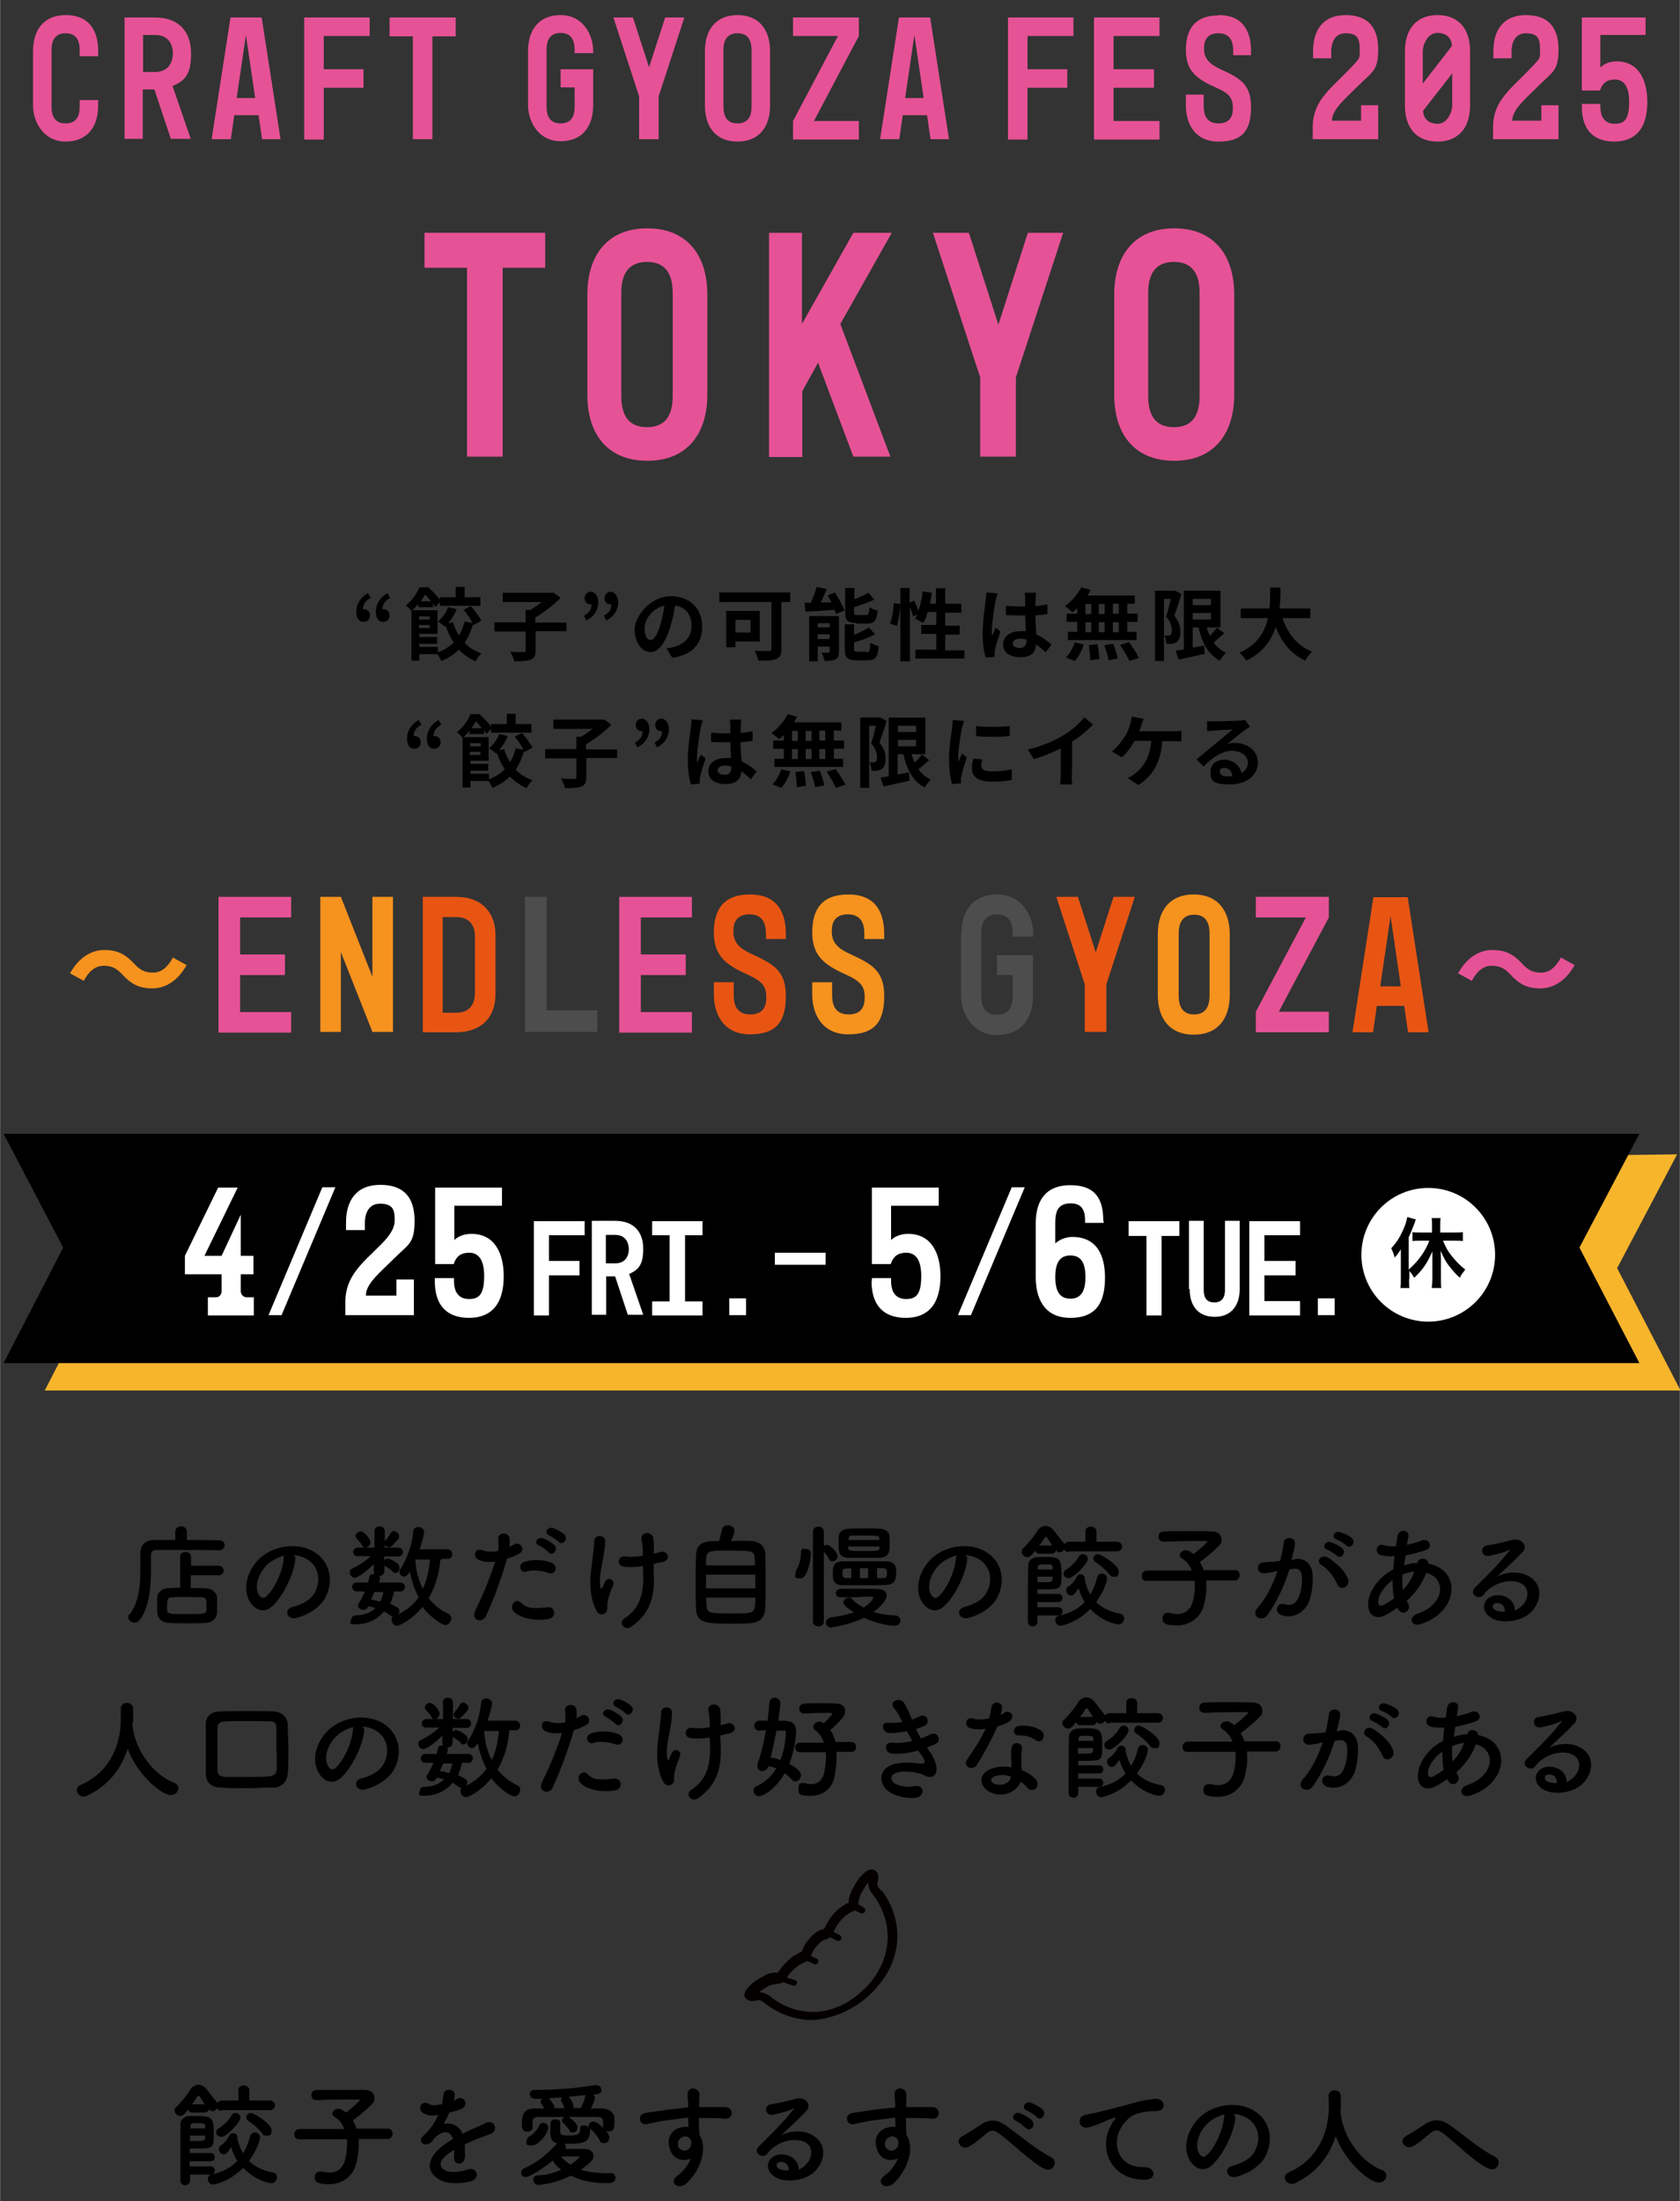 <?xml version="1.0" encoding="UTF-8"?>
<svg id="_レイヤー_1" xmlns="http://www.w3.org/2000/svg" width="172.9mm" height="226.5mm" version="1.1" xmlns:xlink="http://www.w3.org/1999/xlink" viewBox="0 0 490 642">
  <rect x="0" y="0" width="490" height="642" fill="#333333" stroke="none"/>
  <!-- Generator: Adobe Illustrator 29.2.1, SVG Export Plug-In . SVG Version: 2.1.0 Build 116)  -->
  <defs>
    <style>
      .st0 {
        fill: #4d4d4d;
      }

      .st1 {
        fill: #fff;
      }

      .st2 {
        fill: #f6921e;
      }

      .st3 {
        fill: #e65296;
      }

      .st4 {
        fill: #f7b52c;
      }

      .st5 {
        fill: #e85513;
      }

      .st6 {
        fill: #040000;
      }
    </style>
  </defs>
  <polygon class="st4" points="489.2 336.7 329.8 338.7 154.2 338.7 13 338.7 30.4 371.9 13 405.6 154.2 405.6 329.8 405.6 490.2 405.6 471.7 369.9 489.2 336.7"/>
  <polygon points="478.2 330.7 317.8 330.7 142.2 330.7 1 330.7 18.4 363.9 1 397.6 142.2 397.6 317.8 397.6 478.2 397.6 460.7 363.9 478.2 330.7"/>
  <g>
    <path d="M108.1,174.4c-1.5.8-2.2,1.8-2.3,3.3h.3c1,0,1.8.7,1.8,1.8s-.8,1.9-1.8,1.9c-1.5,0-2.2-1.1-2.2-3.1s1.2-4.1,3.4-5.3l.8,1.4h0ZM113.8,174.4c-1.5.8-2.2,1.8-2.3,3.3h.3c1,0,1.8.7,1.8,1.8s-.8,1.9-1.8,1.9c-1.5,0-2.2-1.1-2.2-3.1s1.2-4.1,3.4-5.3l.8,1.4h0Z"/>
    <path d="M137.9,182.2c-.6,2-1.4,3.8-2.4,5.3,1.3,1.4,3,2.4,4.9,3.1-.6.5-1.4,1.6-1.7,2.3-1.9-.8-3.5-2-4.9-3.4-1.4,1.4-3.1,2.5-5.1,3.3-.2-.5-.7-1.3-1.1-2h-5.3v1.9h-2.3v-14.5h0c-.4-.5-1.1-1.3-1.7-1.6,2-1.5,3.3-3.6,4-5.3h2.6c1.1,1,2.6,2.5,3.4,3.6v-.7h4.6v-3h2.6v3h4.6v2.5h-11.8v-1.1l-1.3,1.5c-.2-.3-.4-.7-.7-1.1v1.1h-4.3v-.9c-.5.6-1.1,1.2-1.7,1.8h7.3v6.9h-5.3v.9h5.2v2h-5.2v.9h5.4v1.6c1.8-.7,3.4-1.7,4.6-2.9-.9-1.4-1.7-3-2.3-4.8l-.2.2c-.5-.4-1.5-1.2-2.1-1.5,1.2-1,2.4-2.6,3-4.2l2.5.6c-.6,1.5-1.5,2.9-2.5,4.1l1.4-.3c.4,1.4,1,2.7,1.8,3.8.7-1.2,1.2-2.5,1.6-4l2.3.4c-.6-1.2-1.6-2.7-2.6-3.8l2.1-1.1c1.2,1.3,2.5,3.1,3.1,4.3l-2.3,1.2h-.2ZM122.2,179.8v.9h3.1v-.9h-3.1ZM125.3,183.2v-.9h-3.1v.9h3.1ZM125.7,175.4c-.5-.7-1.2-1.4-1.7-2-.4.6-.8,1.3-1.3,2h3Z"/>
    <path d="M165.3,184.1h-9.1v5.5c0,1.6-.3,2.3-1.4,2.8-1.1.4-2.7.5-4.8.5-.2-.8-.7-2.1-1.2-2.8,1.6.1,3.4.1,3.9.1s.6-.1.6-.5v-5.5h-9.1v-2.7h9.1v-3.6h1.4c1.1-.7,2.3-1.5,3.3-2.3h-11.4v-2.7h14.8c0-.1,2.1,1.5,2.1,1.5-2,2-4.8,4.2-7.4,5.7v1.5h9.1v2.5h0Z"/>
    <path d="M170.3,179.6c1.5-.8,2.2-1.8,2.2-3.3h-.2c-1,0-1.8-.7-1.8-1.8s.8-1.9,1.8-1.9,2.2,1.1,2.2,3.1-1.1,4.1-3.5,5.3l-.7-1.4h0ZM176.1,179.6c1.5-.8,2.2-1.8,2.2-3.3h-.2c-1,0-1.8-.7-1.8-1.8s.8-1.9,1.8-1.9,2.2,1.1,2.2,3.1-1.1,4.1-3.5,5.3l-.7-1.4h0Z"/>
    <path d="M194.4,189.1c.9-.1,1.5-.2,2.1-.4,2.9-.7,5.2-2.8,5.2-6.1s-1.7-5.5-4.8-6c-.3,1.9-.7,4-1.4,6.2-1.4,4.6-3.3,7.4-5.8,7.4s-4.6-2.8-4.6-6.6,4.6-9.7,10.5-9.7,9.2,3.9,9.2,8.9-2.9,8.2-8.7,9.1l-1.7-2.8h0ZM192.6,182.2c.5-1.7.9-3.6,1.2-5.5-3.8.8-5.8,4.1-5.8,6.6s.9,3.4,1.8,3.4,1.9-1.5,2.8-4.5Z"/>
    <path d="M230.5,175.6h-2.6v13.7c0,1.7-.4,2.5-1.5,2.9-1.2.5-2.9.5-5.2.5-.2-.8-.7-2.2-1.1-2.9,1.6.1,3.6.1,4.2.1s.7-.2.7-.6v-13.7h-15.2v-2.8h20.7v2.8h0ZM214.5,187.1v1.7h-2.7v-10.6h9.8v8.9h-7.1ZM214.5,180.8v3.7h4.4v-3.7h-4.4Z"/>
    <path d="M243.5,172.8c1.1,1.7,2.3,3.8,2.8,5.3l-2.5,1c-.1-.4-.2-.8-.4-1.2-3,.2-6.2.4-8.5.5l-.2-2.6h1.8c.6-1.4,1.3-3.2,1.7-4.6l2.9.6c-.5,1.3-1.1,2.7-1.7,3.9h3.1c-.3-.7-.7-1.4-1.1-2l2.1-.9h0ZM244.7,190c0,1.2-.2,1.9-1,2.3-.8.4-1.8.5-3.2.5-.1-.7-.5-1.8-.9-2.4h2c.3,0,.4-.1.4-.3v-1.5h-3.5v4.3h-2.5v-13.2h8.7v10.3h0ZM238.5,181.8v1.2h3.5v-1.2h-3.5ZM242,186.4v-1.4h-3.5v1.4h3.5ZM249.8,181.7c-2.7,0-3.3-.8-3.3-3.3v-6.9h2.7v3.3c1.5-.6,3.1-1.3,4.1-1.9l1.7,2c-1.7.8-3.9,1.6-5.9,2.2v1.4c0,.8.1.9,1,.9h2.5c.7,0,.9-.3,1-2.3.6.4,1.7.9,2.4,1-.3,2.9-1,3.8-3.1,3.8h-3.1v-.2h0ZM252.8,190.3c.8,0,.9-.4,1.1-2.8.6.4,1.7.8,2.4,1-.3,3.2-1,4.1-3.2,4.1h-3.3c-2.7,0-3.4-.8-3.4-3.3v-7.2h2.7v3.1c1.6-.7,3.2-1.4,4.3-2.2l1.8,2c-1.8,1-4,1.8-6.1,2.4v1.8c0,.8.2.9,1.1.9h2.6v.2h0Z"/>
    <path d="M281.3,189.5v2.6h-14.3v-2.6h6.1v-4.6h-4.4v-2.6h4.4v-3.8h-2.5c-.3,1.2-.8,2.3-1.3,3.2-.6-.3-1.8-1-2.4-1.2.2-.4.5-.9.7-1.3l-1.3.6c-.1-.7-.5-1.7-.9-2.6v15.7h-2.8v-16.4c-.1,1.9-.5,4.5-1,6.1l-2-.7c.6-1.5,1-4.1,1.1-6l1.9.3v-4.7h2.7v4.3l1.3-.6c.5.9.9,2,1.3,2.9.6-1.7,1-3.7,1.2-5.6l2.7.4c-.2,1.1-.3,2.2-.6,3.2h1.8v-4.5h2.7v4.5h4.7v2.6h-4.7v3.8h4.2v2.6h-4.2v4.6h5.6v-.2h0Z"/>
    <path d="M291,173.1c-.2.5-.5,1.6-.6,2-.3,1.5-1.1,6.5-1.1,8.8s0,1,.1,1.5c.3-.8.7-1.6,1-2.3l1.4,1.1c-.6,1.9-1.4,4.2-1.6,5.4-.1.3-.1.8-.1,1.1v.9l-2.6.2c-.5-1.6-.9-4.2-.9-7.3s.7-7.7.9-9.5c.1-.6.2-1.5.2-2.2l3.3.3h0ZM305,190.3c-.9-.9-1.9-1.7-2.8-2.3-.1,2.2-1.4,3.7-4.5,3.7s-5.1-1.3-5.1-3.7,2-3.9,5.1-3.9,1,0,1.5.1c-.1-1.4-.1-3.1-.2-4.7h-1.6c-1.3,0-2.6,0-4-.1v-2.7c1.3.1,2.6.2,4,.2h1.6v-2.5c0-.3-.1-1-.1-1.5h3.3c-.1.4-.1,1-.1,1.5s-.1,1.4-.1,2.4c1.2-.1,2.4-.3,3.5-.5v2.8c-1.1.2-2.3.3-3.5.4,0,2.2.2,4,.3,5.6,1.9.8,3.3,2,4.4,2.9l-1.7,2.3h0ZM299.4,186.6c-.6-.2-1.2-.3-1.8-.3-1.3,0-2.2.5-2.2,1.4s.9,1.3,2.1,1.3,1.9-.7,1.9-2.1v-.3h0Z"/>
    <path d="M314.2,177.4c-.5.4-.9.9-1.4,1.2-.5-.5-1.6-1.4-2.2-1.8,1.9-1.3,3.7-3.4,4.8-5.5l2.7.8c-.3.6-.6,1.1-.9,1.6h13.8v2.4h-2.2v2.9h3v2.4h-3v2.9h2.7v2.4h-20v-2.4h2.7v-2.9h-3.1v-2.4h3.1v-1.6h0ZM310.9,191.8c1-1,2-2.7,2.6-4.4l2.6.6c-.5,1.7-1.5,3.6-2.6,4.8l-2.6-1h0ZM316.6,179.1h1.7v-2.9h-1.7v2.9ZM316.6,184.4h1.7v-2.9h-1.7v2.9ZM320.1,187.9c.3,1.4.5,3.2.6,4.3l-2.7.4c0-1.1-.2-3-.4-4.4l2.5-.3ZM322.2,179.1v-2.9h-1.7v2.9h1.7ZM320.5,181.5v2.9h1.7v-2.9h-1.7ZM324.7,187.8c.6,1.4,1.1,3.1,1.3,4.3l-2.7.5c-.1-1.1-.7-3-1.2-4.4l2.6-.4h0ZM326.3,176.1h-1.7v2.9h1.7v-2.9ZM326.3,181.5h-1.7v2.9h1.7v-2.9ZM329.3,187.3c1,1.4,2.3,3.3,2.9,4.6l-2.8.9c-.5-1.2-1.7-3.2-2.7-4.7l2.6-.8Z"/>
    <path d="M344.6,173.3c-.6,2-1.4,4.5-2.1,6.3,1.5,1.8,1.8,3.4,1.8,4.7s-.3,2.5-1.1,3c-.4.3-.9.4-1.4.5s-1,0-1.6,0c0-.7-.2-1.7-.6-2.4h1.1c.3,0,.5-.1.7-.2.3-.2.4-.6.4-1.3,0-1.1-.3-2.5-1.7-4,.5-1.5,1-3.5,1.4-5.2h-2v18.1h-2.6v-20.5h5.8c0-.1,1.9,1,1.9,1h0ZM357.1,184.7c-1,.9-2.1,1.9-3.1,2.7.9,1.3,2.1,2.3,3.6,3-.6.6-1.4,1.6-1.8,2.3-3.4-1.8-5.2-5.2-6.2-9.7h-1.7v5.9c1.1-.2,2.2-.4,3.3-.6l.2,2.4c-2.6.6-5.5,1.2-7.6,1.7l-.9-2.6c.7-.1,1.5-.2,2.4-.4v-17.1h10.7v10.7h-4c.2.9.5,1.7.9,2.4.8-.7,1.5-1.6,2.1-2.3l2.1,1.6h0ZM347.9,174.7v1.8h5.3v-1.8h-5.3ZM347.9,180.7h5.3v-1.9h-5.3v1.9Z"/>
    <path d="M374.1,180.3c1.5,4.5,4.3,8.1,8.6,9.8-.7.6-1.6,1.8-2,2.6-4.2-2-6.8-5.3-8.6-9.8-1.2,3.8-3.7,7.4-8.6,9.8-.4-.8-1.2-1.7-2-2.3,5.3-2.3,7.5-6.2,8.3-10.1h-7.9v-2.8h8.4c.2-2.2.2-4.3.2-6.1h3c0,1.9,0,4-.3,6.1h9v2.8h-8.1Z"/>
    <path d="M122.9,211.4c-1.5.8-2.2,1.8-2.3,3.3h.3c1,0,1.8.7,1.8,1.8s-.8,1.9-1.8,1.9c-1.5,0-2.2-1.1-2.2-3.1s1.2-4.1,3.4-5.3l.8,1.4h0ZM128.7,211.4c-1.5.8-2.2,1.8-2.3,3.3h.3c1,0,1.8.7,1.8,1.8s-.8,1.9-1.8,1.9c-1.5,0-2.2-1.1-2.2-3.1s1.2-4.1,3.4-5.3l.8,1.4h0Z"/>
    <path d="M152.8,219.2c-.6,2-1.4,3.8-2.4,5.3,1.3,1.4,3,2.4,4.9,3.1-.6.5-1.4,1.6-1.7,2.3-1.9-.8-3.5-2-4.9-3.4-1.4,1.4-3.1,2.5-5.1,3.3-.2-.5-.7-1.3-1.1-2h-5.3v1.9h-2.3v-14.5h0c-.4-.5-1.1-1.3-1.7-1.6,2-1.5,3.3-3.6,4-5.3h2.6c1.1,1,2.6,2.5,3.4,3.6v-.7h4.6v-3h2.6v3h4.6v2.5h-11.8v-1.1l-1.3,1.5c-.2-.3-.4-.7-.7-1.1v1.1h-4.3v-.9c-.5.6-1.1,1.2-1.7,1.8h7.3v6.9h-5.3v.9h5.2v2h-5.2v.9h5.4v1.6c1.8-.7,3.4-1.7,4.6-2.9-.9-1.4-1.7-3-2.3-4.8l-.2.2c-.5-.4-1.5-1.2-2.1-1.5,1.2-1,2.4-2.6,3-4.2l2.5.6c-.6,1.5-1.5,2.9-2.5,4.1l1.4-.3c.4,1.4,1,2.7,1.8,3.8.7-1.2,1.2-2.5,1.6-4l2.3.4c-.6-1.2-1.6-2.7-2.6-3.8l2.1-1.1c1.2,1.3,2.5,3.1,3.1,4.3l-2.3,1.2h-.2ZM137.1,216.8v.9h3.1v-.9h-3.1ZM140.1,220.2v-.9h-3.1v.9h3.1ZM140.5,212.4c-.5-.7-1.2-1.4-1.7-2-.4.6-.8,1.3-1.3,2h3Z"/>
    <path d="M180.1,221.1h-9.1v5.5c0,1.6-.3,2.3-1.4,2.8-1.1.4-2.7.5-4.8.5-.2-.8-.7-2.1-1.2-2.8,1.6.1,3.4.1,3.9.1s.6-.1.6-.5v-5.5h-9.1v-2.7h9.1v-3.6h1.4c1.1-.7,2.3-1.5,3.3-2.3h-11.4v-2.7h14.8c0-.1,2.1,1.5,2.1,1.5-2,2-4.8,4.2-7.4,5.7v1.5h9.1v2.5h0Z"/>
    <path d="M185.2,216.6c1.5-.8,2.2-1.8,2.2-3.3h-.2c-1,0-1.8-.7-1.8-1.8s.8-1.9,1.8-1.9,2.2,1.1,2.2,3.1-1.1,4.1-3.5,5.3l-.7-1.4h0ZM190.9,216.6c1.5-.8,2.2-1.8,2.2-3.3h-.2c-1,0-1.8-.7-1.8-1.8s.8-1.9,1.8-1.9,2.2,1.1,2.2,3.1-1.1,4.1-3.5,5.3l-.7-1.4h0Z"/>
    <path d="M205,210.1c-.2.5-.5,1.6-.6,2-.3,1.5-1.1,6.5-1.1,8.8s0,1,.1,1.5c.3-.8.7-1.6,1-2.3l1.4,1.1c-.6,1.9-1.4,4.2-1.6,5.4-.1.3-.1.8-.1,1.1v.9l-2.6.2c-.5-1.6-.9-4.2-.9-7.3s.7-7.7.9-9.5c.1-.6.2-1.5.2-2.2l3.3.3h0ZM219,227.3c-.9-.9-1.9-1.7-2.8-2.3-.1,2.2-1.4,3.7-4.5,3.7s-5.1-1.3-5.1-3.7,2-3.9,5.1-3.9,1,0,1.5.1c-.1-1.4-.1-3.1-.2-4.7h-1.6c-1.3,0-2.6,0-4-.1v-2.7c1.3.1,2.6.2,4,.2h1.6v-2.5c0-.3-.1-1-.1-1.5h3.3c-.1.4-.1,1-.1,1.5s-.1,1.4-.1,2.4c1.2-.1,2.4-.3,3.5-.5v2.8c-1.1.2-2.3.3-3.5.4,0,2.2.2,4,.3,5.6,1.9.8,3.3,2,4.4,2.9l-1.7,2.3h0ZM213.3,223.6c-.6-.2-1.2-.3-1.8-.3-1.3,0-2.2.5-2.2,1.4s.9,1.3,2.1,1.3,1.9-.7,1.9-2.1v-.3h0Z"/>
    <path d="M228.6,214.4c-.5.4-.9.9-1.4,1.2-.5-.5-1.6-1.4-2.2-1.8,1.9-1.3,3.7-3.4,4.8-5.5l2.7.8c-.3.6-.6,1.1-.9,1.6h13.8v2.4h-2.2v2.9h3v2.4h-3v2.9h2.7v2.4h-20v-2.4h2.7v-2.9h-3.1v-2.4h3.1v-1.6h0ZM225.3,228.8c1-1,2-2.7,2.6-4.4l2.6.6c-.5,1.7-1.5,3.6-2.6,4.8l-2.6-1h0ZM231,216.1h1.7v-2.9h-1.7v2.9ZM231,221.4h1.7v-2.9h-1.7v2.9ZM234.5,224.9c.3,1.4.5,3.2.6,4.3l-2.7.4c0-1.1-.2-3-.4-4.4l2.5-.3h0ZM236.7,216.1v-2.9h-1.7v2.9h1.7ZM235,218.5v2.9h1.7v-2.9h-1.7ZM239.1,224.8c.6,1.4,1.1,3.1,1.3,4.3l-2.7.5c-.1-1.1-.7-3-1.2-4.4l2.6-.4h0ZM240.7,213.1h-1.7v2.9h1.7v-2.9ZM240.7,218.5h-1.7v2.9h1.7v-2.9ZM243.7,224.3c1,1.4,2.3,3.3,2.9,4.6l-2.8.9c-.5-1.2-1.7-3.2-2.7-4.7l2.6-.8Z"/>
    <path d="M258.6,210.3c-.6,2-1.4,4.5-2.1,6.3,1.5,1.8,1.8,3.4,1.8,4.7s-.3,2.5-1.1,3c-.4.3-.9.4-1.4.5s-1,0-1.6,0c0-.7-.2-1.7-.6-2.4h1.1c.3,0,.5-.1.7-.2.3-.2.4-.6.4-1.3,0-1.1-.3-2.5-1.7-4,.5-1.5,1-3.5,1.4-5.2h-2v18.1h-2.6v-20.5h5.8c0-.1,1.9,1,1.9,1h0ZM271,221.7c-1,.9-2.1,1.9-3.1,2.7.9,1.3,2.1,2.3,3.6,3-.6.6-1.4,1.6-1.8,2.3-3.4-1.8-5.2-5.2-6.2-9.7h-1.7v5.9c1.1-.2,2.2-.4,3.3-.6l.2,2.4c-2.6.6-5.5,1.2-7.6,1.7l-.9-2.6c.7-.1,1.5-.2,2.4-.4v-17.1h10.7v10.7h-4c.2.9.5,1.7.9,2.4.8-.7,1.5-1.6,2.1-2.3l2.1,1.6h0ZM261.9,211.7v1.8h5.3v-1.8h-5.3ZM261.9,217.7h5.3v-1.9h-5.3v1.9Z"/>
    <path d="M281.2,210.3c-.2.5-.5,1.6-.6,2-.3,1.5-1.1,6.1-1.1,8.3s0,1,.1,1.5c.3-.8.7-1.6,1-2.3l1.4,1.1c-.6,1.9-1.4,4.4-1.6,5.6-.1.3-.1.8-.1,1.1v.9l-2.6.2c-.5-1.6-.9-4.4-.9-7.5s.7-7.3.9-9c.1-.6.2-1.5.2-2.2l3.3.3h0ZM286.5,221.5c-.2.7-.3,1.3-.3,1.9,0,1,.9,1.6,3.2,1.6s3.7-.2,5.7-.6v3.1c-1.4.3-3.2.5-5.8.5-3.9,0-5.8-1.4-5.8-3.7s.2-1.9.4-3l2.6.2h0ZM294.5,211.8v2.9c-2.8.3-6.9.3-9.8,0v-2.9c2.8.3,7.3.3,9.8,0Z"/>
    <path d="M312.6,225.8c0,1,0,2.4.2,3h-3.6c.1-.6.2-2,.2-3v-7.5c-2.4,1.2-5.2,2.4-7.9,3.1l-1.7-2.8c4-.9,7.9-2.6,10.5-4.2,2.3-1.4,4.7-3.5,6-5.2l2.5,2.2c-1.7,1.7-3.8,3.5-6.1,4.9v9.5h-.1Z"/>
    <path d="M342.2,213.3c.6,0,1.6,0,2.4-.2v3.2c-.9-.1-1.9-.1-2.4-.1h-3.2c-.4,6.1-2.8,10.2-7,12.8l-3.1-2.1c.8-.3,1.7-.8,2.2-1.3,2.4-1.8,4.3-4.7,4.7-9.5h-4.9c-.9,1.7-2.3,3.6-3.7,4.8l-2.9-1.7c1.6-1.2,3.1-3.3,4-4.7.6-1.1,1.1-2.3,1.3-3.1.3-.7.4-1.6.5-2.4l3.5.7c-.3.6-.6,1.4-.7,1.9-.2.5-.4,1.1-.6,1.7h9.9Z"/>
    <path d="M364.6,212c-.6.3-1.1.7-1.6,1-1.2.9-3.6,2.9-5,4,.8-.2,1.4-.3,2.1-.3,3.9,0,6.8,2.4,6.8,5.7s-2.7,6.4-8.2,6.4-5.6-1.4-5.6-3.7,1.7-3.5,4.1-3.5,4.5,1.7,4.9,3.9c1.2-.7,1.9-1.7,1.9-3.1,0-2-2.1-3.4-4.7-3.4s-5.8,1.9-8.2,4.6l-2.1-2.1c1.6-1.3,4.3-3.6,5.7-4.7,1.3-1.1,3.6-3,4.8-4-1.2,0-4.3.2-5.5.3-.6,0-1.3.1-1.9.2v-3c.5.1,1.3.1,2,.1,1.2,0,6.1-.1,7.4-.2.9-.1,1.5-.2,1.7-.2l1.4,2h0ZM359.4,226.4c-.1-1.5-1-2.4-2.2-2.4s-1.4.5-1.4,1.1c0,.9,1,1.4,2.3,1.4.5-.1.9-.1,1.3-.1h0Z"/>
  </g>
  <g>
    <path class="st3" d="M123.7,67.9h35.3v10.2h-12.4v55.1h-10.4v-55.1h-12.4v-10.2h-.1Z"/>
    <path class="st3" d="M171.3,115.2v-29.3c0-11.2,5.7-19.3,17.5-19.3s17.5,8.1,17.5,19.3v29.2c0,11.2-5.7,19.3-17.5,19.3s-17.5-8-17.5-19.2ZM196.2,85.9c0-2.8-.1-9.5-7.5-9.5s-7.5,6.7-7.5,9.5v29.2c0,2.8.1,9.5,7.5,9.5s7.5-6.7,7.5-9.5v-29.2Z"/>
    <path class="st3" d="M233.9,67.9v26.6l15-26.6h11.2l-15,26.6,14.6,38.7h-10.8l-10.3-27.4-4.6,8.3v19.2h-9.7v-65.4h9.6,0Z"/>
    <path class="st3" d="M282.6,67.9l8.6,26.8,8.6-26.8h10.3l-13.8,42.2v23.1h-10.4v-23.1l-13.8-42.2h10.5,0Z"/>
    <path class="st3" d="M325,115.2v-29.3c0-11.2,5.7-19.3,17.5-19.3s17.5,8.1,17.5,19.3v29.2c0,11.2-5.7,19.3-17.5,19.3s-17.5-8-17.5-19.2ZM349.9,85.9c0-2.8-.1-9.5-7.5-9.5s-7.5,6.7-7.5,9.5v29.2c0,2.8.1,9.5,7.5,9.5s7.5-6.7,7.5-9.5v-29.2Z"/>
  </g>
  <g>
    <path d="M63.8,452.2c-2.5-.1-7.8-.1-12.1-.1h-6.1c-1.2,0-1.6.6-1.6,1.5,0,6,.4,14.1-3.3,18.9-.4.6-1,.8-1.5.8-.9,0-1.8-.7-1.8-1.5s0-.5.3-.8c2.7-3.4,3.2-8.3,3.2-12.8v-4.8h0c0-2.8,1.3-4.2,4.3-4.2h5.9v-2.4c0-1.1.9-1.6,1.7-1.6s1.7.5,1.7,1.6v2.4c3.7,0,7.3,0,9.4.1,1.1,0,1.6.7,1.6,1.4s-.6,1.5-1.6,1.5h-.1ZM55.6,459.6v3.6c1.6,0,3.1,0,4.4.1,1.9,0,3.3,1.4,3.3,2.8v4.1c0,1.7-1.4,3.2-3.5,3.2-1.8.1-3.6.1-5.4.1s-3.5,0-5-.1c-2.3-.1-3.5-1.4-3.6-3.2v-3.9c0-1.5,1-3,3.5-3.1.9,0,2-.1,3.2-.1v-9c0-1,.8-1.4,1.6-1.4s1.6.5,1.6,1.4v2.6h8c1,0,1.5.7,1.5,1.4s-.5,1.4-1.5,1.4h-8.1ZM60.2,468.3c0-1.7,0-2.4-1.5-2.4s-2.4-.1-3.8-.1-3.4,0-4.8.1c-1.2,0-1.4.8-1.4,2.4v1.1c0,1.4.6,1.4,5.9,1.4s5.5,0,5.6-1.4v-1.1Z"/>
    <path d="M86.1,455.1c-.5,4.2-3.5,10.4-6.7,13.4-2.5,2.3-5.3,1.1-6.8-1.8-2.1-4.1,0-10.2,4.6-13.3,4.1-2.8,10.1-3.3,14.3-.8,5.1,3.1,5.9,9.1,3.1,13.9-1.6,2.5-4.8,4.6-8.1,5.4-2.9.8-3.9-2.6-1.1-3.2,2.5-.6,5-2,6.1-3.7,2.3-3.7,1.5-8-1.8-10.1-1.3-.8-2.7-1.2-4.1-1.3.4.3.6.8.5,1.5ZM78.7,455.7c-3.1,2.4-4.7,6.8-3.3,9.3.5,1,1.4,1.5,2.2.7,2.5-2.2,4.8-7.4,5.1-11,0-.4,0-.8.3-1-1.5.4-3,1.1-4.3,2Z"/>
    <path d="M128.4,455c-.3,4.1-1.5,7.9-3.4,11.2,1.5,1.8,3.3,3.4,5.7,4.5.7.3.9.8.9,1.4,0,.9-.8,1.9-1.7,1.9s-4.2-2-6.7-5.3c-3,3.7-6.6,5.5-7.4,5.5s-1.6-.8-1.6-1.7,0-.7.4-1h0c-.3,0-.5-.1-.8-.3-.6-.4-1.2-.8-1.8-1.2-2.4,3-5.9,3.8-8.3,3.8s-1.3-.7-1.3-1.3.4-1.3,1.3-1.3c2.6-.1,4.5-.9,5.8-2.2-.7-.2-1.5-.4-2.2-.5v.3c-.4.6-.9.8-1.4.8s-1.5-.5-1.5-1.2,0-.5.2-.7c.7-1.1,1.3-2.3,1.8-3.5h-2.3c-.9,0-1.4-.6-1.4-1.3s.5-1.3,1.4-1.3h3.2c.2-.5.3-1.1.4-1.6,0-.6.7-.9,1.3-.9h.3c-.2-.2-.3-.5-.3-.9v-2c-1.9,2-4.6,4-5.5,4s-1.5-.8-1.5-1.5.2-.9.8-1.2c1.7-.8,3.6-2,5.3-3.6h-3.7c-.9.1-1.4-.5-1.4-1.2s.5-1.3,1.5-1.3h4.7v-4.7h0c0-1,.7-1.5,1.5-1.5s1.5.5,1.5,1.5h0v4.7h3.9c.9,0,1.4.6,1.4,1.3s-.5,1.3-1.4,1.3h-4c0-.1,0,1.2,0,1.2.2-.3.5-.6.9-.6s1.6.4,2.9,1.5c.4.3.6.8.6,1.2,0,.8-.5,1.5-1.2,1.5s-.5-.1-.8-.4c-.6-.7-1.3-1.1-2.2-1.6,0,0,0-.1-.2-.2v1.6h0c0,1-.7,1.5-1.5,1.5h0c.2.1.2.3.2.6v.2c0,.4-.2.7-.3,1.1h6.2c.9,0,1.4.6,1.4,1.3s-.5,1.3-1.4,1.3h-1.8c-.2,1.2-.6,2.4-1.1,3.6,2.5,1.1,2.7,1.5,2.7,2.1s-.2.7-.4,1c2.6-1.3,4.6-3,6-5-1.3-2.4-2.1-5-2.6-7.5-.6,1.1-1.2,1.5-1.7,1.5s-1.3-.6-1.3-1.3,0-.5.2-.8c1.7-2.7,3.4-6.5,3.8-11.1,0-.9.8-1.3,1.5-1.3s1.7.5,1.7,1.4-.9,3.9-1.3,5.1h8.1c.9,0,1.4.7,1.4,1.4s-.4,1.4-1.4,1.4h-1.8v.3h-.3ZM105.6,450.8c-.5-1-1.2-1.5-1.7-2.2-.2-.2-.2-.4-.2-.6,0-.7.8-1.3,1.5-1.3,1,0,2.8,2.2,2.8,3.1s-.7,1.6-1.4,1.6-.7-.2-1-.6ZM109.4,464.3h-.2c-.3.8-.7,1.5-1,2.3.8.1,1.7.3,2.7.6.4-.9.7-1.8.9-2.8h-2.4ZM113.4,451.3c-.6,0-1.3-.5-1.3-1.1s0-.5.3-.8c.6-.7,1.1-1.5,1.6-2.3.2-.3.5-.5.8-.5.7,0,1.6.7,1.6,1.5s0,.6-2.1,2.8c-.2.3-.6.4-.9.4ZM121.1,454.9c.2,3.1.9,6,2.2,8.5,1.2-2.5,1.8-5.3,2.1-8.5,0,0-4.3,0-4.3,0Z"/>
    <path d="M141.7,471.4c-1,2.2-4.5,1.3-3.1-1.6s3.8-7.9,5.8-14.3c-1.7.2-3.4.1-4.8-.5-1.7-.7-1.4-3.7,1.1-2.8,1.4.5,3,.5,4.6.2.2-1.2.1-2.1,0-3.6-.1-1.9,3-2,3.3-.2.1.8.1,1.7,0,2.6.5-.2.9-.5,1.3-.7,1.7-1.1,3.8,1.6,1.3,2.8-.9.5-2.1,1-3.3,1.3-2.2,7.5-4.5,13.2-6.2,16.8h0ZM149.8,470c-1.4-1.6.6-4.2,2.3-2.4,1.7,1.7,3.7,1.6,7.6,1.2,2.4-.2,2.6,3,.4,3.4-4.8.9-8.9-.6-10.3-2.2ZM153.5,458.4c-1.7.6-2.7-2.1-.6-2.8,1.7-.6,4.7-1,7.9.2,2.2.8,1.3,3.7-.8,3-1.8-.7-4.8-1-6.5-.4h0ZM157.2,450.8c-1.7-.7-.4-2.7,1.2-2.1.9.3,2.5,1.2,3.3,2,1.3,1.4-.7,3.4-1.7,2.1-.5-.6-2.1-1.7-2.8-2ZM160.2,447.9c-1.7-.7-.5-2.7,1.1-2.2.9.3,2.6,1.2,3.3,1.9,1.3,1.3-.6,3.4-1.7,2.1-.5-.5-2.1-1.6-2.7-1.8h0Z"/>
    <path d="M174,469.9c-3-5.7-1.5-12-1.1-16,.2-1.9.4-2.9.4-4.4.1-2,3.2-2,3.2.1s-.3,2.7-.5,4.4c-.4,2.8-1.4,5.6-.9,8.9.1.6.3.8.6.1.2-.4.5-1.1.7-1.5.9-1.9,3.1-.6,2.4,1-1.1,2.4-1.6,4.4-1.7,5.8,0,.4.2,1.3-.3,1.9-.5.8-2.1,1.1-2.8-.3h0ZM190.7,453.2c.7-.2,1.4-.3,1.9-.5,2.1-.6,3.4,2.3.6,2.9-.9.2-1.7.4-2.6.6,0,1,.1,1.9.1,3.3.3,6.6-1.4,11.4-6.6,15-1.9,1.4-4-1.2-1.9-2.5,4.2-2.7,5.5-6.8,5.4-12.4,0-1-.1-1.9-.1-2.8-1.9.3-3.8.4-5.5.2-2.2-.2-2-3.4.5-3,1.3.2,3.1.1,5-.2v-.9c0-2-.2-2.7-.4-3.9-.3-2.4,3-2.3,3.4-.5.2,1.1.2,2.2.2,3.9v.8h0Z"/>
    <path d="M219.2,449.5c2.3.1,4,1.6,4,3.8.1,2.1.1,5.4.1,8.6s0,5.4-.1,7.1c-.1,3.1-1.8,4.4-5,4.5-1.3.1-2.9.1-4.5.1-7.9,0-10.6-.1-10.7-4.5-.1-2-.1-4.8-.1-7.6s0-5.8.1-8c.2-4,3.2-4,6.7-4,.4-1.2.7-2.6.9-3.5.1-.7.9-1.1,1.7-1.1s1.9.5,1.9,1.5-.4,1.7-1,3.1c2.3-.1,4.7-.1,6,0h0ZM220.3,459.3h-14.4v4h14.4v-4ZM220.2,456.5c0-.8,0-1.5-.1-2-.1-2.2-.8-2.2-6.9-2.2s-3.8,0-4.9.1c-2.3.1-2.4,1.1-2.4,4.2h14.3,0ZM206,466.1c0,.9,0,1.7.1,2.3.1,2.2.9,2.2,7.3,2.2s3.3,0,4.4-.1c2.5-.1,2.5-1.4,2.5-4.5h-14.3Z"/>
    <path d="M232,459c0-.3.1-.7.3-1.1.8-1.4,1.3-3.1,1.3-4.8s.6-1.3,1.3-1.3,1.6.2,1.6,1.5-.9,7.1-3,7.1-1.5-.6-1.5-1.4h0ZM237.1,446.8c0-1,.8-1.5,1.6-1.5s1.6.5,1.6,1.5v4.1c.3-.2.6-.3.9-.3,1,0,3.1,2.3,3.1,3.3s-.8,1.5-1.5,1.5-.7-.2-1-.6c-.4-.9-1.1-1.7-1.5-2.2v20.4c0,.9-.8,1.4-1.6,1.4s-1.6-.5-1.6-1.4v-26.2h0ZM245.2,465.9c-1,0-1.4-.6-1.4-1.2s.5-1.2,1.4-1.3h4.4c2.2,0,4.6,0,6.3.1,2,0,2.7.9,2.7,1.9,0,1.5-2.1,3.5-3.8,4.8,1.9.6,4.1.9,6.3,1,.9,0,1.5.7,1.5,1.5s-.6,1.5-1.8,1.5c-2.3,0-6.4-1.2-8.8-2.3-4.2,2-9.3,2.8-9.6,2.8-1,0-1.5-.7-1.5-1.4s.5-1.3,1.4-1.5c2.8-.4,5-.9,6.8-1.5-2.9-1.8-3.1-2.5-3.1-2.9,0-.7.8-1.4,1.6-1.4s.6.1.8.3c1,1.1,2.2,1.9,3.5,2.6,1.9-1.2,2.8-2.5,2.8-2.8s-.4-.4-.6-.4h-1.4c-2.2.2-5.1.2-7.5.2h0ZM252.1,462.4h-6c-3,0-3.2-1.4-3.2-3.3s0-3.7,3.1-3.7h12.4c2.9.1,3,1.7,3,3.3s-.2,3.6-3,3.6c-1.9.1-4.1.1-6.3.1h0ZM252,454.4h-4.3c-3.1-.1-3.1-1.6-3.1-4.4v-1.8c.1-1.5,1.3-2.2,3.1-2.3,1,0,2.3-.1,3.8-.1s3.5,0,4.8.1c1.7,0,3,.7,3.1,2.1,0,.5.1,1.2.1,2,0,2.9-.1,4.3-3.4,4.4h-4.1ZM248.3,457.5h-1.3c-1.2,0-1.3.5-1.3,1.4s.1,1.4,1.3,1.4h1.3v-2.8ZM256.5,449.3v-.6c-.1-.8-.7-.8-3.9-.8h-4.1c-.7,0-1,.4-1,.8v.5h9ZM247.4,451v.6c.1.8.5.8,4.6.8s4.5,0,4.5-.8v-.5h-9.1ZM253.2,457.4h-2.4v2.9h2.4v-2.9ZM258.6,458.2c0-.5-.3-.8-1.2-.8h-1.6v2.9h1.7c.9,0,1.1-.4,1.2-.8v-1.3h-.1Z"/>
    <path d="M282.1,455.1c-.5,4.2-3.5,10.4-6.7,13.4-2.5,2.3-5.3,1.1-6.8-1.8-2.1-4.1.1-10.2,4.6-13.3,4.1-2.8,10.1-3.3,14.3-.8,5.1,3.1,5.9,9.1,3.1,13.9-1.6,2.5-4.8,4.6-8.1,5.4-2.9.8-3.9-2.6-1.1-3.2,2.5-.6,5-2,6.1-3.7,2.3-3.7,1.5-8-1.8-10.1-1.3-.8-2.7-1.2-4.1-1.3.4.3.6.8.5,1.5ZM274.8,455.7c-3.1,2.4-4.7,6.8-3.3,9.3.5,1,1.4,1.5,2.2.7,2.5-2.2,4.8-7.4,5.1-11,0-.4.1-.8.3-1-1.6.4-3.1,1.1-4.3,2h0Z"/>
    <path d="M311.7,452.7c-.7,0-1.1-.3-1.3-.8-.3.5-.8.9-1.3.9s-.8-.2-1.1-.6c-.1.5-.5,1-1.2,1h-3.6c-.7,0-1.1-.4-1.2-.9-1.2,1.5-1.7,1.9-2.4,1.9s-1.6-.7-1.6-1.5.1-.7.5-1.1c1.5-1.5,3.2-3.6,3.9-4.8.6-1.1,1.6-1.7,2.5-1.7s1.9.5,2.7,1.6c.7.9,1.7,2.3,2.7,3.4.1.1.1.2.2.3.2-.4.7-.7,1.3-.7h4.8v-3c0-1,.8-1.4,1.6-1.4s1.6.5,1.6,1.4v3h5.9c1,0,1.6.7,1.6,1.4s-.5,1.4-1.6,1.4h-14v.2h0ZM302.6,471.1v1.9c0,.9-.7,1.4-1.4,1.4s-1.4-.4-1.4-1.4v-6.8c0-3.6,0-7.3.1-9.6,0-1.5,1.3-2.3,2.5-2.4.8,0,1.6-.1,2.3-.1,4.5,0,4.9.6,4.9,5s-.1,4.5-5.1,4.5h-1.9v1.3h6.1c.8,0,1.2.6,1.2,1.2s-.4,1.2-1.2,1.2h-6.1v1.5h6.1c.8,0,1.2.6,1.2,1.2s-.4,1.2-1.2,1.2h-6.1ZM307,459.9h-4.4v1.6h1.1c2.6,0,3.3,0,3.3-.9v-.7ZM307,457.8v-.6c0-.7-.2-.9-1.9-.9s-2.4,0-2.4.9v.6h4.3ZM306.9,450.8c-.5-.8-1-1.5-1.5-2.3-.1-.1-.2-.2-.3-.2-.2,0-.3.1-.4.2-.4.8-1,1.6-1.6,2.3h3.8ZM309.3,474.2c-.9,0-1.5-.8-1.5-1.6s.4-1.2,1.2-1.4c3-.6,5.5-1.9,7.4-3.9-.8-1.2-1.4-2.6-1.8-4-1.1,1.6-1.5,2.1-2.2,2.1s-1.4-.7-1.4-1.5.2-.8.7-1.2c1.2-.8,2-2,2.4-2.9.2-.4.6-.6,1.1-.6s1.2.4,1.2,1v.5c.3,1.6.9,3.1,1.6,4.4.9-1.5,1.6-3.1,2-5,.2-.7.8-1.1,1.3-1.1.8,0,1.6.5,1.6,1.4s-.8,3.6-3.2,6.9c1.7,1.7,4,2.8,7,3.4.8.1,1.2.8,1.2,1.4s-.6,1.7-1.5,1.7-4.8-.7-8.4-4.5c-3.6,3.8-8,4.9-8.7,4.9h0ZM310.2,459c0-.4.2-.9.8-1.2,1.4-.9,2.8-2.2,3.7-3.8.3-.5.7-.7,1.1-.7.7,0,1.5.6,1.5,1.4,0,1.3-4.1,5.6-5.5,5.6-.9.1-1.6-.6-1.6-1.3ZM323.6,459.3c-1.1-1.4-2.6-2.7-4-3.6-.5-.3-.7-.7-.7-1.1,0-.7.6-1.3,1.4-1.3s6,3.2,6,5-.7,1.6-1.5,1.6c-.4.1-.8-.1-1.2-.6h0Z"/>
    <path d="M351.8,461.1c.1.5.1,1.1.1,1.6,0,1.6-.2,3.4-.7,5.3-.8,3.4-3.7,6.1-7.9,6.1s-4.2-1.1-4.2-2.1.6-1.6,1.6-1.6.4,0,.6.1c.8.2,1.5.3,2.1.3,2.2,0,3.8-1.2,4.5-3.6.4-1.5.6-3,.6-4.4s0-1.2-.1-1.7h-13.9c-1,.1-1.5-.7-1.5-1.4s.5-1.6,1.5-1.6h13.1c-.6-1.6-1.6-2.8-2.8-3.5-.5-.3-.7-.6-.7-1,0-.7.8-1.4,1.7-1.4s.6.1.9.2c.5.2.9.5,1.4.9.7-.5,4-3.2,4-3.6s-.2-.2-.6-.2h-2.9c-2.9,0-6.2.1-9.1.2h-.1c-1,0-1.5-.7-1.5-1.5s.5-1.5,1.6-1.5c2-.1,4.6-.1,7.1-.1s4.9,0,6.8.1c2,0,2.9,1.1,2.9,2.3s-.3,1.4-.8,1.9c-1,1.1-3.9,3.6-5.5,4.7.4.7.8,1.5,1.1,2.4h9.1c.9-.1,1.4.7,1.4,1.4s-.5,1.6-1.4,1.6h-8.4Z"/>
    <path d="M377.9,454.7c2.8-.2,4.9,1.4,5,5.1.1,2.3-.3,5.3-1.1,7.4-1.4,3.3-4.6,4.9-7.8,4-2.6-.8-1.6-3.8.5-3.3,1.9.5,3.3.2,4.2-1.8.8-1.6,1.1-4,1.1-5.7s-.7-3-2.2-2.8c-.5,0-1,.1-1.5.2-1.6,5.1-3.8,9.6-6.4,13.3-1.6,2.2-5,.3-2.9-2.1,2.3-2.5,4.3-6.3,5.8-10.7h-.4c-1.4.4-2.7.6-3.6.6-2.2,0-2.2-3-.1-3.2,1-.1,2-.1,3.2-.2l1.7-.2c.4-1.5.8-3.4,1-5.2.2-2.1,3.6-1.9,3.3.3-.1,1.1-.6,3.1-1,4.7l1.2-.4h0ZM390.1,462.2c-.8-1.8-2.3-4.3-4.7-5.7-1.6-.9-.2-3.4,1.9-2.2,2.6,1.6,5,3.9,5.9,6.3.7,2.2-2.2,3.6-3.1,1.6h0ZM387.1,452c-1.7-.6-.5-2.7,1-2.2.9.3,2.6,1.1,3.4,1.8,1.4,1.3-.4,3.4-1.6,2.1-.5-.4-2.2-1.5-2.8-1.7h0ZM389.9,449.1c-1.7-.6-.7-2.7.9-2.2.9.2,2.7,1,3.5,1.7,1.4,1.3-.4,3.4-1.6,2.2-.4-.5-2.1-1.5-2.8-1.7Z"/>
    <path d="M407.5,469c-1.2.9-2.4,1.6-3.6,2.2-2,1.1-5.2.5-4.8-3.9.3-3.2,2.9-6.8,5.9-8.7.4-.3.9-.5,1.4-.8.1-1.3.2-2.6.4-3.9-1.6.1-3,0-4.1-.3-1.9-.6-1.3-3.6.9-2.9.9.3,2.2.4,3.6.3.1-1,.3-1.9.4-2.9.4-2.4,3.6-1.9,3.2.1-.1.8-.3,1.6-.4,2.4,1.5-.3,3-.8,4.5-1.3,1.9-.7,3.4,2.1.8,2.9-1.8.6-3.8,1.1-5.7,1.5-.2,1.1-.3,2-.4,2.9,1.2-.4,2.3-.7,3.5-.7h.4c.2-2,3.3-1.4,3.1.2,9.6,1.7,9.1,13.9-2.1,17.6-3,1-3.8-2.1-1.1-3,8.2-2.7,8.5-10.5,2.6-11.9-1.1,3.1-3.2,5.9-5.7,8.2.1.2.2.5.4.7,1.2,1.9-1.6,4-2.8,1.7l-.4-.4h0ZM406.2,460.9c-2.6,1.9-4.1,4.3-4.2,6.2-.1,1.3.8,1.5,1.7,1,1-.6,2-1.2,2.9-1.9-.3-1.6-.4-3.4-.4-5.3h0ZM412.5,458.4c-1,.1-2.2.4-3.4.9-.1,1.7-.1,3.2.1,4.5,1.5-1.6,2.7-3.4,3.3-5.4h0Z"/>
    <path d="M443.7,468.6c2.4-2.1,2.3-5.3.4-6.5-1.7-1.2-5.3-1.4-8.6.6-1.3.8-2,1.4-2.8,2.5-1.2,1.7-4.5-.2-2.4-2.2,3.6-3.6,6.3-6.1,10-10.7.4-.5,0-.3-.2-.2-.9.5-3.1,1.2-5.5,1.7-2.6.6-3.1-2.7-.9-3s5.4-1.1,7.3-1.6c2.6-.8,4.8,1.6,3.2,3.4-1.1,1.2-2.4,2.5-3.7,3.7s-2.6,2.4-3.8,3.6c2.9-1.6,6.8-1.6,9.3-.1,4.8,2.8,3.2,8.6-.3,11.2-3.3,2.3-8.4,2.5-10.9.8-3.5-2.3-1.9-6.4,1.9-6.5,2.6-.1,5.1,1.5,5.2,4.5.5-.3,1.2-.7,1.8-1.2h0ZM436.6,467.6c-1.5.1-1.5,1.5-.5,2s1.8.5,2.8.5c.1-1.5-.8-2.6-2.3-2.5Z"/>
    <path d="M38.6,502.5v.3c.6,8.1,6.6,15.1,12.1,17.2.9.3,1.3,1,1.3,1.6,0,1-.9,2-2.2,2-2.8,0-9.8-6-12.6-13.5-1.8,5.7-5.6,10.8-11.9,13.7-.3.2-.7.2-1,.2-1.1,0-1.9-.9-1.9-1.8s.4-1.2,1.2-1.6c11.3-5,11.6-16.6,11.6-19.1v-3.1h0c0-1.2.9-1.7,1.8-1.7s1.8.6,1.8,1.7v4.1c0-.1,0,0,0,0h-.2Z"/>
    <path d="M79.8,521.4c-2.9,0-5.7.2-8.4.2s-4.7,0-7-.2c-2.8,0-4.3-1.5-4.4-3.9v-14.8c0-2,1.7-3.5,4.1-3.5,2.6-.1,5.3-.1,8.1-.1s5.1,0,7.7.1c2,.1,3.9,1.5,4,3.8,0,2.4.2,5,.2,7.4s0,4.9-.2,7c-.2,2.3-1.8,4-4.1,4ZM80.6,511.2v-6.9c0-2.1-.7-2.2-2.3-2.2-2.2-.1-4.4-.1-6.5-.1s-4.2,0-6,.1c-1.9.1-2.4.6-2.4,2.2v11.8c0,1.9.8,2.1,2.8,2.2h6.2c7.1,0,8.2,0,8.3-2.5v-4.7h0Z"/>
    <path d="M106.2,505.1c-.5,4.2-3.5,10.4-6.7,13.4-2.5,2.3-5.3,1.1-6.8-1.8-2.1-4.1,0-10.2,4.6-13.3,4.1-2.8,10.1-3.3,14.3-.8,5.1,3.1,5.9,9.1,3.1,13.9-1.6,2.5-4.8,4.6-8.1,5.4-2.9.8-3.9-2.6-1.1-3.2,2.5-.6,5-2,6.1-3.7,2.3-3.7,1.5-8-1.8-10.1-1.3-.8-2.7-1.2-4.1-1.3.4.3.6.8.5,1.5h0ZM98.9,505.7c-3.1,2.4-4.7,6.8-3.3,9.3.5,1,1.4,1.5,2.2.7,2.5-2.2,4.8-7.4,5.1-11,0-.4,0-.8.3-1-1.6.4-3.1,1.1-4.3,2Z"/>
    <path d="M148.5,505c-.3,4.1-1.5,7.9-3.4,11.2,1.5,1.8,3.3,3.4,5.7,4.5.7.3.9.8.9,1.4,0,.9-.8,1.9-1.7,1.9s-4.2-2-6.7-5.3c-3,3.7-6.6,5.5-7.4,5.5s-1.6-.8-1.6-1.7.1-.7.4-1h-.1c-.3,0-.5,0-.8-.3-.6-.4-1.2-.8-1.8-1.2-2.4,3-5.9,3.8-8.3,3.8s-1.3-.7-1.3-1.3.4-1.3,1.3-1.3c2.6,0,4.5-.9,5.8-2.2-.7-.2-1.5-.4-2.2-.5v.3c-.4.6-.9.8-1.4.8s-1.5-.5-1.5-1.2,0-.5.2-.7c.7-1.1,1.3-2.3,1.8-3.5h-2.3c-.9,0-1.4-.6-1.4-1.3s.5-1.3,1.4-1.3h3.2c.2-.5.3-1.1.4-1.6,0-.6.7-.9,1.3-.9h.3c-.2-.2-.3-.5-.3-.9v-2c-1.9,2-4.6,4-5.5,4s-1.5-.8-1.5-1.5.2-.9.8-1.2c1.7-.8,3.6-2,5.3-3.6h-3.7c-.9.1-1.4-.5-1.4-1.2s.5-1.3,1.5-1.3h4.7v-4.7h-.1c0-1,.7-1.5,1.5-1.5s1.5.5,1.5,1.5h0v4.7c-.1,0,3.9,0,3.9,0,.9,0,1.4.6,1.4,1.3s-.5,1.3-1.4,1.3h-4c0-.1,0,1.2,0,1.2.2-.3.5-.6.9-.6s1.6.4,2.9,1.5c.4.3.6.8.6,1.2,0,.8-.5,1.5-1.2,1.5s-.5-.1-.8-.4c-.6-.7-1.3-1.1-2.2-1.6-.1,0-.1-.1-.2-.2v1.6h0c0,1-.7,1.5-1.5,1.5h-.1c.2.1.2.3.2.6v.2c-.1.4-.2.7-.3,1.1h6.2c.9,0,1.4.6,1.4,1.3s-.5,1.3-1.4,1.3h-1.8c-.2,1.2-.6,2.4-1.1,3.6,2.5,1.1,2.7,1.5,2.7,2.1s-.2.7-.4,1c2.6-1.3,4.6-3,6-5-1.3-2.4-2.1-5-2.6-7.5-.6,1.1-1.2,1.5-1.7,1.5s-1.3-.6-1.3-1.3.1-.5.2-.8c1.7-2.7,3.4-6.5,3.8-11.1.1-.9.8-1.3,1.5-1.3s1.7.5,1.7,1.4-.9,3.9-1.3,5.1h8.1c.9,0,1.4.7,1.4,1.4s-.4,1.4-1.4,1.4h-1.8v.3h0ZM125.8,500.8c-.5-1-1.2-1.5-1.7-2.2-.2-.2-.2-.4-.2-.6,0-.7.8-1.3,1.5-1.3,1,0,2.8,2.2,2.8,3.1s-.7,1.6-1.4,1.6-.8-.2-1-.6ZM129.5,514.3h-.2c-.3.8-.7,1.5-1,2.3.8,0,1.7.3,2.7.6.4-.9.7-1.8.9-2.8h-2.4ZM133.6,501.3c-.6,0-1.3-.5-1.3-1.1s.1-.5.3-.8c.6-.7,1.1-1.5,1.6-2.3.2-.3.5-.5.8-.5.7,0,1.6.7,1.6,1.5s-.1.6-2.1,2.8c-.3.3-.6.4-.9.4h0ZM141.2,504.9c.2,3.1.9,6,2.2,8.5,1.2-2.5,1.8-5.3,2.1-8.5h-4.3Z"/>
    <path d="M161.2,521.4c-1,2.2-4.5,1.3-3.1-1.6,1.4-2.9,3.8-7.9,5.8-14.3-1.7.2-3.4.1-4.8-.5-1.7-.7-1.4-3.7,1.1-2.8,1.4.5,3,.5,4.6.2.2-1.2.1-2.1,0-3.6-.1-1.9,3-2,3.3-.2.1.8.1,1.7,0,2.6.5-.2.9-.5,1.3-.7,1.7-1.1,3.8,1.6,1.3,2.8-.9.5-2.1,1-3.3,1.3-2.2,7.5-4.6,13.2-6.2,16.8h0ZM169.2,520c-1.4-1.6.6-4.2,2.3-2.4,1.7,1.7,3.7,1.6,7.6,1.2,2.4-.2,2.6,3,.4,3.4-4.7.9-8.8-.6-10.3-2.2ZM173,508.4c-1.7.6-2.7-2.1-.6-2.8,1.7-.6,4.7-1,7.9.2,2.2.8,1.3,3.7-.8,3-1.8-.7-4.8-1-6.5-.4h0ZM176.7,500.8c-1.7-.7-.4-2.7,1.2-2.1.9.3,2.5,1.2,3.3,2,1.3,1.4-.7,3.4-1.7,2.1-.6-.6-2.2-1.7-2.8-2ZM179.7,497.9c-1.7-.7-.5-2.7,1.1-2.2.9.3,2.6,1.2,3.3,1.9,1.3,1.3-.6,3.4-1.7,2.1-.5-.5-2.1-1.6-2.7-1.8h0Z"/>
    <path d="M193.5,519.9c-3-5.7-1.5-12-1.1-16,.2-1.9.4-2.9.4-4.4.1-2,3.2-2,3.2.1s-.3,2.7-.5,4.4c-.4,2.8-1.4,5.6-.9,8.9.1.6.3.8.6,0,.2-.4.5-1.1.7-1.5.9-1.9,3.1-.6,2.4,1-1.1,2.4-1.6,4.4-1.7,5.8,0,.4.2,1.3-.3,1.9-.5.8-2.1,1.1-2.8-.3h0ZM210.2,503.2c.7-.2,1.4-.3,1.9-.5,2.1-.6,3.4,2.3.6,2.9-.9.2-1.7.4-2.6.6,0,1,.1,1.9.1,3.3.3,6.6-1.4,11.4-6.6,15-1.9,1.4-4-1.2-1.9-2.5,4.2-2.7,5.5-6.8,5.4-12.4,0-1-.1-1.9-.1-2.8-1.9.3-3.8.4-5.5.2-2.2-.2-2-3.4.5-3,1.3.2,3.1.1,5-.2v-.9c0-2-.2-2.7-.4-3.9-.3-2.4,3-2.3,3.4-.5.2,1.1.2,2.2.2,3.9v.8h0Z"/>
    <path d="M229.3,502c2,0,2.9,1.2,2.9,3s-.6,6-2,9.5c3.2,1.7,3.4,2.7,3.4,3.3,0,1-.7,1.8-1.5,1.8s-.7,0-1.1-.5c-.7-.7-1.4-1.4-2.1-1.9-2.8,4.9-6.4,6.7-7.5,6.7s-1.6-.8-1.6-1.6.3-1,.9-1.3c2.6-1.2,4.5-3.1,5.7-5.2-.7-.3-1.5-.5-2.3-.6-.3,1-1.1,1.4-1.8,1.4s-1.4-.5-1.4-1.4,0-.5.1-.8c1.1-3.1,1.8-6.4,2.4-9.7-.7,0-1.4,0-1.9.1h-.1c-.9,0-1.4-.7-1.4-1.4s.5-1.5,1.4-1.5h2.5c.2-1.8.4-3.6.5-5.3.1-.9.8-1.4,1.5-1.4s1.7.5,1.7,1.5-.5,4.4-.6,5.2h2.3ZM226.5,504.7c-.5,2.6-1.1,5.3-1.7,8,.9,0,1.9.3,2.8.7,1.4-3.5,1.6-7.1,1.6-8s-.4-.6-.8-.6h-1.9ZM244,511.3v1.2c0,1.6-.2,3.4-.5,5.3-.6,3.7-3.3,6-6.9,6s-3.7-.4-3.7-2.1.5-1.6,1.4-1.6.3,0,.5,0c.6.2,1.3.3,1.8.3,1.8,0,3.3-1,3.8-3.4.3-1.6.5-3.1.5-4.5s0-1-.1-1.4h-7.4c-1,0-1.5-.7-1.5-1.4s.5-1.4,1.5-1.4h6.9c-.5-1.6-1.4-2.8-2.5-3.6-.4-.3-.6-.6-.6-1,0-.7.8-1.5,1.7-1.5s.7,0,1.3.5c.9-.8,2.5-2.5,2.5-2.8s-.4-.3-1.9-.3-4,.1-6.2.2h-.1c-.9,0-1.4-.7-1.4-1.4s.5-1.5,1.5-1.5c1.4-.1,2.8-.1,4.2-.1s3.6,0,5,.1c1.8,0,2.7,1,2.7,2.1s-.3,1.4-.8,2.1c-.7.9-2.5,2.7-3.5,3.5.6.9,1.1,2.1,1.5,3.5h4.5c1,0,1.5.7,1.5,1.5s-.5,1.4-1.5,1.4h-4.2v.2h0Z"/>
    <path d="M271,510.7c1.2,1.5,2.5,4.2,2.1,6-.3,1.7-1.9,2-3.4,1.2-1.7-1-6.4-1.7-8.7-.6-1.7.8-1,2.6.5,3.2,1.5.6,3.3.9,5.3.5,2.9-.6,3.1,3.1.2,3.4-2.4.2-4.6-.3-6.5-1.1-3.9-1.7-4.8-6.3-1.1-8.2,2.4-1.3,6.5-1,8.7-.7,1.8.2,2.3-.3.4-2.8-.2-.3-.5-.6-.7-1-2.4.7-5.1,1.1-7.6.9-2.3-.2-2.6-3.5.2-3.2,1.7.2,3.8,0,5.7-.5-.5-.9-1-1.8-1.6-2.8-1.6.3-3.4.5-5.2.5s-2.8-3.2-.2-3c1.5.1,2.8,0,4.1-.2-.7-1.5-1.5-3-2.4-4-1.8-2.1,1.7-3.3,2.8-1.7.8,1.1,1.6,3,2.4,5,.8-.3,1.5-.6,2.1-.9,2.2-1.2,3.4,1.7,1.7,2.6-.8.4-1.6.7-2.6,1,.4,1,.9,1.9,1.4,2.8,1-.4,1.9-.7,2.5-1.1,2.3-1.3,3.7,1.7,1.9,2.6-.7.4-1.6.7-2.6,1.1.1.3.4.6.6,1h0Z"/>
    <path d="M283,504.1c-2-.6-1.4-3.6,1-2.8,1.1.4,2.8.3,4.5-.1.3-1.1.5-2.1.7-3.3.3-1.9,3.2-1.6,3.1.3,0,.5-.2,1.2-.5,2,.4-.2.8-.4,1.1-.6,1.5-1.1,3.6,1,1.5,2.5-.8.6-2.2,1.1-3.5,1.5-1.6,3.7-3.8,7.7-5.9,11.1-1.2,2-4.4.7-2.9-1.5,1.8-2.7,3.8-5.5,5.4-9-1.8.4-3.2.2-4.5-.1h0ZM288.7,522.7c-3.1-1.6-3.4-5.1,0-6.6,2-.9,4.3-1,6.3-.6v-1.2c0-.8-.1-1.7-.1-2.5s0-1.6.2-2.2c.4-1.8,3.3-1.4,3,.6-.1.5-.2.9-.2,1.6v2.5c0,.6.1,1.3.1,2,1.7.7,3.2,1.7,4,2.6,1.9,2.1-.8,4.4-2.4,2.5-.5-.6-1.1-1.2-1.9-1.7-.9,2.7-5,5-9,3ZM289.8,518.3c-.9.5-1,1.4,0,1.9,2,1,4.7,0,5-1.7v-.3c-1.6-.6-3.4-.6-5,0h0ZM297.1,506.2c-1.8.1-1.9-2.6.2-2.8,2.2-.2,4.5.2,6.1,1.2,2.2,1.4.5,4.1-1.1,3.1-1.6-1.1-3.2-1.6-5.2-1.5h0Z"/>
    <path d="M323.6,502.7c-.7,0-1.1-.3-1.3-.8-.3.5-.8.9-1.3.9s-.8-.2-1.1-.6c-.1.5-.5,1-1.2,1h-3.6c-.7,0-1.1-.4-1.2-.9-1.2,1.5-1.7,1.9-2.4,1.9s-1.6-.7-1.6-1.5.1-.7.5-1.1c1.5-1.5,3.2-3.6,3.9-4.8.6-1.1,1.6-1.7,2.5-1.7s1.9.5,2.7,1.6c.7.9,1.7,2.3,2.7,3.4.1.1.1.2.2.3.2-.4.7-.7,1.3-.7h4.8v-3c0-1,.8-1.4,1.6-1.4s1.6.5,1.6,1.4v3h5.9c1,0,1.6.7,1.6,1.4s-.5,1.4-1.6,1.4h-14v.2h0ZM314.5,521.1v1.9c0,.9-.7,1.4-1.4,1.4s-1.4-.4-1.4-1.4v-6.8c0-3.6,0-7.3.1-9.6,0-1.5,1.3-2.3,2.5-2.4.8,0,1.6-.1,2.3-.1,4.5,0,4.9.6,4.9,5s-.1,4.5-5.1,4.5h-1.9v1.3h6.1c.8,0,1.2.6,1.2,1.2s-.4,1.2-1.2,1.2h-6.1v1.5h6.1c.8,0,1.2.6,1.2,1.2s-.4,1.2-1.2,1.2h-6.1ZM318.8,509.9h-4.4v1.6h1.1c2.6,0,3.3,0,3.3-.9v-.7ZM318.9,507.8v-.6c0-.7-.2-.9-1.9-.9s-2.4,0-2.4.9v.6h4.3ZM318.8,500.8c-.5-.8-1-1.5-1.5-2.3-.1-.1-.2-.2-.3-.2-.2,0-.3.1-.4.2-.4.8-1,1.6-1.6,2.3h3.8ZM321.2,524.2c-.9,0-1.5-.8-1.5-1.6s.4-1.2,1.2-1.4c3-.6,5.5-1.9,7.4-3.9-.8-1.2-1.4-2.6-1.8-4-1.1,1.6-1.5,2.1-2.2,2.1s-1.4-.7-1.4-1.5.2-.8.7-1.2c1.2-.8,2-2,2.4-2.9.2-.4.6-.6,1.1-.6s1.2.4,1.2,1v.5c.3,1.6.9,3.1,1.6,4.4.9-1.5,1.6-3.1,2-5,.2-.7.8-1.1,1.3-1.1.8,0,1.6.5,1.6,1.4s-.8,3.6-3.2,6.9c1.7,1.7,4,2.8,7,3.4.8,0,1.2.8,1.2,1.4s-.6,1.7-1.5,1.7-4.8-.7-8.4-4.5c-3.6,3.8-8,4.9-8.7,4.9h0ZM322.1,509c0-.4.2-.9.8-1.2,1.4-.9,2.8-2.2,3.7-3.8.3-.5.7-.7,1.1-.7.7,0,1.5.6,1.5,1.4,0,1.3-4.1,5.6-5.5,5.6-1,.1-1.6-.6-1.6-1.3ZM335.5,509.3c-1.1-1.4-2.6-2.7-4-3.6-.5-.3-.7-.7-.7-1.1,0-.7.6-1.3,1.4-1.3s6,3.2,6,5-.7,1.6-1.5,1.6c-.4.1-.8-.1-1.2-.6h0Z"/>
    <path d="M363.7,511.1c.1.5.1,1.1.1,1.6,0,1.6-.2,3.4-.7,5.3-.8,3.4-3.7,6.1-7.9,6.1s-4.2-1.1-4.2-2.1.6-1.6,1.6-1.6.4,0,.6,0c.8.2,1.5.3,2.1.3,2.2,0,3.8-1.2,4.5-3.6.4-1.5.6-3,.6-4.4s0-1.2-.1-1.7h-13.9c-1,.1-1.5-.7-1.5-1.4s.5-1.6,1.5-1.6h13.1c-.6-1.6-1.6-2.8-2.8-3.5-.5-.3-.7-.6-.7-1,0-.7.8-1.4,1.7-1.4s.6.1.9.2c.5.2.9.5,1.4.9.7-.5,4-3.2,4-3.6s-.2-.2-.6-.2h-2.9c-2.9,0-6.2.1-9.1.2h-.1c-1,0-1.5-.7-1.5-1.5s.5-1.5,1.6-1.5c2-.1,4.6-.1,7.1-.1s4.9,0,6.8.1c2,0,2.9,1.1,2.9,2.3s-.3,1.4-.8,1.9c-1,1.1-3.9,3.6-5.5,4.7.4.7.8,1.5,1.1,2.4h9.1c.9-.1,1.4.7,1.4,1.4s-.5,1.6-1.4,1.6h-8.4v.2Z"/>
    <path d="M391.1,504.7c2.8-.2,4.9,1.4,5,5.1.1,2.3-.3,5.3-1.1,7.4-1.4,3.3-4.6,4.9-7.8,4-2.6-.8-1.6-3.8.5-3.3,1.9.5,3.3.2,4.2-1.8.8-1.6,1.1-4,1.1-5.7s-.7-3-2.2-2.8c-.5,0-1,.1-1.5.2-1.6,5.1-3.8,9.6-6.4,13.3-1.6,2.2-5,.3-2.9-2.1,2.3-2.5,4.3-6.3,5.8-10.7h-.4c-1.4.4-2.7.6-3.6.6-2.2,0-2.2-3-.1-3.2,1-.1,2-.1,3.2-.2l1.7-.2c.4-1.5.8-3.4,1-5.2.2-2.1,3.6-1.9,3.3.3-.1,1.1-.6,3.1-1,4.7l1.2-.4h0ZM403.3,512.2c-.8-1.8-2.3-4.3-4.7-5.7-1.6-.9-.2-3.4,1.9-2.2,2.6,1.6,5,3.9,5.9,6.3.7,2.2-2.2,3.6-3.1,1.6h0ZM400.3,502c-1.7-.6-.5-2.7,1-2.2.9.3,2.6,1.1,3.4,1.8,1.4,1.3-.4,3.4-1.6,2.1-.5-.4-2.2-1.5-2.8-1.7h0ZM403.1,499.1c-1.7-.6-.7-2.7.9-2.2.9.2,2.7,1,3.5,1.7,1.4,1.3-.4,3.4-1.6,2.2-.4-.5-2.1-1.5-2.8-1.7Z"/>
    <path d="M422,519c-1.2.9-2.4,1.6-3.6,2.2-2,1.1-5.2.5-4.8-3.9.3-3.2,2.9-6.8,5.9-8.7.4-.3.9-.5,1.4-.8.1-1.3.2-2.6.4-3.9-1.6.1-3,0-4.1-.3-1.9-.6-1.3-3.6.9-2.9.9.3,2.2.4,3.6.3.1-1,.3-1.9.4-2.9.4-2.4,3.6-1.9,3.2.1-.1.8-.3,1.6-.4,2.4,1.5-.3,3-.8,4.5-1.3,1.9-.7,3.4,2.1.8,2.9-1.8.6-3.8,1.1-5.7,1.5-.2,1.1-.3,2-.4,2.9,1.2-.4,2.3-.7,3.5-.7h.4c.2-2,3.3-1.4,3.1.2,9.6,1.7,9.1,13.9-2.1,17.6-3,1-3.8-2.1-1.1-3,8.2-2.7,8.5-10.5,2.6-11.9-1.1,3.1-3.2,5.9-5.7,8.2.1.2.2.5.4.7,1.2,1.9-1.6,4-2.8,1.7l-.4-.4h0ZM420.7,510.9c-2.6,1.9-4.1,4.3-4.2,6.2-.1,1.3.8,1.5,1.7,1,1-.6,2-1.2,2.9-1.9-.3-1.6-.4-3.4-.4-5.3h0ZM427,508.4c-1,.1-2.2.4-3.4.9-.1,1.7-.1,3.2.1,4.5,1.5-1.6,2.7-3.4,3.3-5.4h0Z"/>
    <path d="M458.8,518.6c2.4-2.1,2.3-5.3.4-6.5-1.7-1.2-5.3-1.4-8.6.6-1.3.8-2,1.4-2.8,2.5-1.2,1.7-4.5-.2-2.4-2.2,3.6-3.6,6.3-6.1,10-10.7.4-.5,0-.3-.2-.2-.9.5-3.1,1.2-5.5,1.7-2.6.6-3.1-2.7-.9-3s5.4-1.1,7.3-1.6c2.6-.8,4.8,1.6,3.2,3.4-1.1,1.2-2.4,2.5-3.7,3.7s-2.6,2.4-3.8,3.6c2.9-1.6,6.8-1.6,9.3-.1,4.8,2.8,3.2,8.6-.3,11.2-3.3,2.3-8.4,2.5-10.9.8-3.5-2.3-1.9-6.4,1.9-6.5,2.6,0,5.1,1.5,5.2,4.5.6-.3,1.2-.7,1.8-1.2h0ZM451.8,517.6c-1.5,0-1.5,1.5-.5,2,.8.4,1.8.5,2.8.5.1-1.5-.8-2.6-2.3-2.5Z"/>
    <path d="M64.6,615.7c-.7,0-1.1-.3-1.3-.8-.3.5-.8.9-1.3.9s-.8-.2-1.1-.6c0,.5-.5,1-1.2,1h-3.6c-.7,0-1.1-.4-1.2-.9-1.2,1.5-1.7,1.9-2.4,1.9s-1.6-.7-1.6-1.5,0-.7.5-1.1c1.5-1.5,3.2-3.6,3.9-4.8.6-1.1,1.6-1.7,2.5-1.7s1.9.5,2.7,1.6c.7.9,1.7,2.3,2.7,3.4,0,0,0,.2.2.3.2-.4.7-.7,1.3-.7h4.8v-3c0-1,.8-1.4,1.6-1.4s1.6.5,1.6,1.4v3h5.9c1,0,1.6.7,1.6,1.4s-.5,1.4-1.6,1.4h-14v.2h0ZM55.4,634.1v1.9c0,.9-.7,1.4-1.4,1.4s-1.4-.4-1.4-1.4v-16.4c0-1.5,1.3-2.3,2.5-2.4h2.3c4.5,0,4.9.6,4.9,5s0,4.5-5.1,4.5h-1.9v1.3h6.1c.8,0,1.2.6,1.2,1.2s-.4,1.2-1.2,1.2h-6.1v1.5h6.1c.8,0,1.2.6,1.2,1.2s-.4,1.2-1.2,1.2h-6.1c0,0,.1-.2.1-.2ZM59.8,622.9h-4.4v1.6h1.1c2.6,0,3.3,0,3.3-.9v-.7h0ZM59.8,620.8v-.6c0-.7-.2-.9-1.9-.9s-2.4,0-2.4.9v.6h4.3ZM59.7,613.8c-.5-.8-1-1.5-1.5-2.3,0,0-.2-.2-.3-.2-.2,0-.3,0-.4.2-.4.8-1,1.6-1.6,2.3h3.8ZM62.1,637.2c-.9,0-1.5-.8-1.5-1.6s.4-1.2,1.2-1.4c3-.6,5.5-1.9,7.4-3.9-.8-1.2-1.4-2.6-1.8-4-1.1,1.6-1.5,2.1-2.2,2.1s-1.4-.7-1.4-1.5.2-.8.7-1.2c1.2-.8,2-2,2.4-2.9.2-.4.6-.6,1.1-.6s1.2.4,1.2,1v.5c.3,1.6.9,3.1,1.7,4.4.9-1.5,1.6-3.1,2-5,.2-.7.8-1.1,1.3-1.1.8,0,1.6.5,1.6,1.4s-.8,3.6-3.2,6.9c1.7,1.7,4,2.8,7,3.4.8,0,1.2.8,1.2,1.4s-.6,1.7-1.5,1.7-4.8-.7-8.4-4.5c-3.6,3.8-8.1,4.9-8.8,4.9h0ZM63,622c0-.4.2-.9.8-1.2,1.4-.9,2.8-2.2,3.7-3.8.3-.5.7-.7,1.1-.7.7,0,1.5.6,1.5,1.4,0,1.3-4.1,5.6-5.5,5.6-.9,0-1.6-.6-1.6-1.3ZM76.5,622.3c-1.1-1.4-2.6-2.7-4-3.6-.5-.3-.7-.7-.7-1.1,0-.7.6-1.3,1.4-1.3s6,3.2,6,5-.7,1.6-1.5,1.6-.9,0-1.2-.6h0Z"/>
    <path d="M104.6,624.1v1.6c0,1.6-.2,3.4-.7,5.3-.8,3.4-3.7,6.1-7.9,6.1s-4.2-1.1-4.2-2.1.6-1.6,1.6-1.6.4,0,.6,0c.8.2,1.5.3,2.1.3,2.2,0,3.8-1.2,4.5-3.6.4-1.5.6-3,.6-4.4v-1.7h-13.9c-1,0-1.5-.7-1.5-1.4s.5-1.6,1.5-1.6h13.1c-.6-1.6-1.6-2.8-2.8-3.5-.5-.3-.7-.6-.7-1,0-.7.8-1.4,1.7-1.4s.6,0,.9.2c.5.2.9.5,1.4.9.7-.5,4-3.2,4-3.6s-.2-.2-.6-.2h-2.9c-2.9,0-6.2,0-9.1.2h0c-1,0-1.5-.7-1.5-1.5s.5-1.5,1.6-1.5h13.9c2,0,2.9,1.1,2.9,2.3s-.3,1.4-.8,1.9c-1,1.1-3.9,3.6-5.5,4.7.4.7.8,1.5,1.1,2.4h9.1c.9,0,1.4.7,1.4,1.4s-.5,1.6-1.4,1.6h-8.4v.2Z"/>
    <path d="M132,612.8c.5-.2,1-.4,1.4-.6,1.8-1.1,3.6,1.7,1.2,2.9-.8.4-2.2.8-3.6,1.1-.4,1.1-1,2.2-1.6,3.3,2.3-.4,4.5.4,5.5,2.9,1.4-.7,2.7-1.4,4-1.9.8-.3,1.7-.7,2.6-1.2,2.5-1.4,4,1.9,1.8,3-1.1.5-1.8.7-3.6,1.4-1.4.5-2.9,1.2-4.2,1.8.1,1.1.1,2.4.1,3.6-.1,1.3-.9,2-1.7,2s-1.6-.6-1.5-1.9c0-.7.1-1.5.1-2.1-.3.2-.6.3-.9.5-4.1,2.6-3.6,4.6-1.7,5.5,1.7.9,5,.2,6.5-.3,2.9-.9,3.8,2.7.8,3.5-1.9.5-6.4,1-9-.5-4.5-2.5-3.7-7,2.3-10.9.5-.3,1-.7,1.6-1-.9-2.8-3.4-2.4-5.6,0h0c-.3.5-.5.8-.8,1-1.8,1.6-4.2-.3-2.2-2,.9-.8,2-2,2.7-3.1.6-.9,1.1-1.9,1.6-2.9-1.8.3-3,.2-4.1-.4-2.4-1.2-.8-4.3,1.6-2.7.6.4,1.9.3,3.1,0h.5c.2-1,.3-1.6.4-2.8.1-2,3.2-1.8,3.3-.2,0,.7-.1,1.3-.3,1.9h-.3Z"/>
    <path d="M178.1,633.8c.9,0,1.4.7,1.4,1.4,0,1.6-1.6,1.6-2.7,1.6-4,0-7.5-.8-10.3-2.2-4.5,2.3-8.9,2.7-9.5,2.7-.9,0-1.5-.8-1.5-1.5s.4-1.3,1.4-1.3c2.5,0,4.8-.8,6.8-1.6-1.1-.8-1.9-1.7-2.5-2.7-2.5,2.1-6.7,4.8-7.8,4.8s-1.4-.6-1.4-1.3.3-1,1-1.3c3-1.3,5.9-3.4,9.1-6.8.2-.2.3-.3.5-.4-1.6-.4-2.1-1.4-2.1-3.2v-1.6c0-1.4.1-2.2,1.4-2.2s1.5.4,1.5,1.2v2.3c0,.9.3,1.2,2.4,1.2s3.4-.2,3.4-1.7.6-1.2,1.3-1.2,1.6.5,1.6,1.2c0,3.6-1.6,4.1-6.3,4.1h-1.2c.3.2.4.5.4.9s0,.4-.2.6h5.7c1.8,0,2.6,1,2.6,2s-.3,1.6-3.7,4.1c2.1.6,4.7,1,7.9,1h.8ZM155.4,620.4c0,.9-.8,1.4-1.6,1.4-1.5,0-1.6-1.1-1.6-2.5s.1-4.3,3.5-4.3,1.9,0,3,0c-.3-.8-.7-1.2-.9-1.5-.1-.2-.1-.3-.1-.5,0-.3.2-.6.5-.8h-2c-1.1,0-1.7-.7-1.7-1.4s.5-1.2,1.5-1.2c5.3,0,11.6-.4,17.5-1.4h.4c1,0,1.5.7,1.5,1.4,0,1.1-.7,1.2-2.4,1.4.3.2.5.5.5.9,0,.7-.8,2.5-1.2,3.1h3.1c1.8,0,3.8.9,3.8,3v1.3c0,1.3-.1,2.4-1.7,2.4s-1.6-.5-1.6-1.3h0c0-2.4,0-2.8-1.7-2.9h-8.4c.9.5,2.6,1.9,2.6,3s-.7,1.5-1.4,1.5-.7-.2-.9-.6c-.6-1-1.6-1.9-1.9-2.2-.2-.2-.3-.4-.3-.7s.3-.8.7-1h-7.4c-1.8,0-1.8.6-1.9,1.4,0,0,0,.4,0,1.4h0ZM153.6,624.4c0-.5.3-1,1-1.4.8-.4,2.2-1.8,2.6-2.9.2-.7.7-.9,1.2-.9.8,0,1.5.6,1.5,1.4,0,1.5-2.7,5.2-4.8,5.2s-1.5-.6-1.5-1.4h0ZM160.1,612.1c.3.3,1.6,1.7,1.6,2.6v.2h2.9c-.3-1.1-.7-1.6-.9-2-.1-.2-.1-.3-.1-.4,0-.3.1-.5.4-.7-1.4,0-2.7.2-3.9.2h0ZM169,629.2s-.2-.2-.3-.2h-5.1c.7.9,1.7,1.7,2.8,2.4,1.6-1.1,2.6-2.1,2.6-2.3h0ZM169.5,614.6c.5-.9,1-2,1.2-3.3,0,0,0,0,.1-.2-1.6.2-3.4.3-5,.5.1,0,1.5,1.6,1.5,2.9s0,.3-.1.4h2.3v-.3h0ZM174.9,624.3c-.7-1.3-1.7-2.5-2.7-3.3-.4-.3-.5-.7-.5-1,0-.7.7-1.2,1.4-1.2,1.2,0,4.6,3.2,4.6,4.6s-.8,1.7-1.6,1.7-.9-.2-1.2-.8Z"/>
    <path d="M195.4,626.9c-1.2-3.2.6-5.6,2.6-6.2,1-.3,1.9-.4,2.8-.3,0-.7-.1-1.7-.1-2.7-2.8.3-5.5.7-7.2.9-2.4.4-3.9.8-4.9,1-2.2.4-2.9-2.9-.3-3.3,1.3-.2,3.5-.5,4.9-.7,1.7-.3,4.6-.6,7.5-.9v-.6c0-2-.2-2.2-.2-3.2,0-2.4,3.3-2.2,3.5,0,0,.8-.1,2.3-.1,3.2v.5h7.5c2.8,0,2.6,3.6,0,3.4-2.3-.2-3.1-.2-5.2-.2h-2.4c0,1.1.1,2.1.1,3s.1,1.2.1,1.9c2.9,4.6-.6,11.6-4.1,14.4-2.2,1.7-5.1-.6-2.2-2.6,1.6-1.1,3-3,3.8-4.9-2.2,1-5,.4-6.1-2.6h0ZM200.9,623.5c-.5-.4-1.4-.5-2.1,0-.8.4-1.3,1.4-1,2.5.6,1.8,3.5,1.8,3.8-.6.1-.7,0-1-.2-1.3,0-.2-.3-.4-.5-.5h0Z"/>
    <path d="M234.8,631.6c2.4-2.1,2.3-5.3.4-6.5-1.7-1.2-5.3-1.4-8.6.6-1.3.8-2,1.4-2.8,2.5-1.2,1.7-4.5-.2-2.4-2.2,3.6-3.6,6.3-6.1,10-10.7.4-.5,0-.3-.2-.2-.9.5-3.1,1.2-5.5,1.7-2.6.6-3.1-2.7-.9-3,2.2-.3,5.4-1.1,7.3-1.6,2.6-.8,4.8,1.6,3.2,3.4-1.1,1.2-2.4,2.5-3.7,3.7s-2.6,2.4-3.8,3.6c2.9-1.6,6.8-1.6,9.3,0,4.8,2.8,3.2,8.6-.3,11.2-3.3,2.3-8.4,2.5-10.9.8-3.5-2.3-1.9-6.4,1.9-6.5,2.6,0,5.1,1.5,5.2,4.5.5-.3,1.2-.7,1.8-1.2h0ZM227.7,630.6c-1.5,0-1.5,1.5-.5,2,.8.4,1.8.5,2.8.5.1-1.5-.8-2.6-2.3-2.5Z"/>
    <path d="M255.8,626.9c-1.2-3.2.6-5.6,2.6-6.2,1-.3,1.9-.4,2.8-.3,0-.7-.1-1.7-.1-2.7-2.8.3-5.5.7-7.2.9-2.4.4-3.9.8-4.9,1-2.2.4-2.9-2.9-.3-3.3,1.3-.2,3.5-.5,4.9-.7,1.7-.3,4.6-.6,7.5-.9v-.6c0-2-.2-2.2-.2-3.2,0-2.4,3.3-2.2,3.5,0,0,.8-.1,2.3-.1,3.2v.5h7.5c2.8,0,2.6,3.6,0,3.4-2.3-.2-3.1-.2-5.2-.2h-2.4c0,1.1.1,2.1.1,3s.1,1.2.1,1.9c2.9,4.6-.6,11.6-4.1,14.4-2.2,1.7-5.1-.6-2.2-2.6,1.6-1.1,3-3,3.8-4.9-2.2,1-5.1.4-6.1-2.6h0ZM261.3,623.5c-.5-.4-1.4-.5-2.1,0-.8.4-1.3,1.4-1,2.5.6,1.8,3.5,1.8,3.8-.6.1-.7,0-1-.2-1.3,0-.2-.3-.4-.5-.5h0Z"/>
    <path d="M291.5,622.4c-1.7-1.2-2.5-1.2-3.9,0-1.6,1.3-3.1,2.7-4.9,3.7-2.2,1.3-4.6-1.7-1.9-3.1.8-.4,3.3-1.9,5-3.1,2.9-2,5.1-1.6,7.5,0,4.2,3,8.8,7,13.4,9.4,2.1,1.1.4,4.6-2.1,3.3-4-2-9.2-7.4-13.1-10.2h0ZM296.3,618.6c-1.7-.8-.4-2.8,1.2-2.2.9.3,2.7,1.3,3.5,2.1,1.4,1.5-.7,3.5-1.8,2.2-.5-.5-2.2-1.8-2.9-2.1h0ZM299.5,615.6c-1.8-.7-.5-2.8,1.1-2.3.9.3,2.7,1.2,3.5,2,1.4,1.4-.6,3.6-1.7,2.2-.4-.5-2.2-1.6-2.9-1.9Z"/>
    <path d="M324,620c.3-.6.6-1.2,1.1-1.7.5-.7.4-.7-.3-.5-2.5.8-1.9.8-4.2,1.7-1.1.4-2,.7-3,1-2.9.8-3.8-3-1.1-3.6.7-.2,2.6-.5,3.7-.8,1.6-.4,4.5-1.1,7.9-2,3.4-1,6.1-1.7,9-1.9,2,0,2.6,1.5,2.2,2.5-.2.6-.9,1.2-3.2,1.1-1.7,0-3.8.5-4.9.9-1.8.7-3.5,2.6-4.2,3.9-2.9,4.9-.7,11.8,6.7,11.5,3.5,0,3.7,3.8.2,3.7-10.1,0-13.5-9.2-9.9-15.8h0Z"/>
    <path d="M360.3,618.1c-.5,4.2-3.5,10.4-6.7,13.4-2.5,2.3-5.3,1.1-6.8-1.8-2.1-4.1.1-10.2,4.6-13.3,4.1-2.8,10.1-3.3,14.3-.8,5.1,3.1,5.9,9.1,3.1,13.9-1.6,2.5-4.8,4.6-8.1,5.4-2.9.8-3.9-2.6-1.1-3.2,2.5-.6,5-2,6.1-3.7,2.3-3.7,1.5-8-1.8-10.1-1.3-.8-2.7-1.2-4.1-1.3.4.3.6.8.5,1.5h0ZM353,618.7c-3.1,2.4-4.7,6.8-3.3,9.3.5,1,1.4,1.5,2.2.7,2.5-2.2,4.8-7.4,5.1-11,0-.4.1-.8.3-1-1.6.4-3.1,1.1-4.3,2h0Z"/>
    <path d="M391,615.5v.3c.6,8.1,6.6,15.1,12.1,17.2.9.3,1.3,1,1.3,1.6,0,1-.9,2-2.2,2-2.8,0-9.8-6-12.6-13.5-1.8,5.7-5.6,10.8-11.9,13.7-.3.2-.7.2-1,.2-1.1,0-1.9-.9-1.9-1.8s.4-1.2,1.2-1.6c11.3-5,11.6-16.6,11.6-19.1s-.1-2.1-.1-3.1h0c0-1.2.9-1.7,1.8-1.7s1.8.6,1.8,1.7v4.1h0Z"/>
    <path d="M421,622.3c-1.7-1.2-2.5-1.2-3.9,0-1.6,1.3-3.1,2.7-4.9,3.7-2.2,1.3-4.6-1.7-1.9-3.1.8-.4,3.3-1.9,5-3.1,2.9-2,5.1-1.6,7.5,0,4.2,3,8.8,7,13.4,9.4,2.1,1.1.4,4.6-2.1,3.3-4.1-1.9-9.3-7.3-13.1-10.2h0Z"/>
  </g>
  <path class="st6" d="M257.1,551.6c-.1,0-.2-.2-.3-.4-.6-.6-1.1-1.3-.8-2.3.2-.8.4-2.1-.3-2.9-.8-1-2.2-1-3.6.3-1.5,1.3-2.1,2.3-3.3,4.4-1,1.7-1.2,3.1-1.3,4,0,0,0,.3-.1.4h-.2c-1.3.7-4.4,2.3-6.7,7.3-.1.2-.2.3-.2.3h-.3c-.7.2-1.8.6-3.4,2.2-1.8,1.9-2.3,3.2-2.6,4-.1.2-.1.4-.2.4-3.7,1.5-5.9,4.6-6.8,5.9-.1,0-.1.2-.2.2h-.8c-.9,0-2.2.3-3.3,1-2.4,1.3-3.2,1.9-4.5,3.3-1,1.1-1.3,2.1-.9,2.9.2.4,1.1,1.5,3.4.9,1.1-.3,1.8.3,2.3.8.2,0,.3.3.4.3,4.1,3,8.7,4.6,13.4,4.6s11.9-2.6,16.7-7.2l.7-.7c8.9-8.6,10-20.5,2.9-30M252.3,580l-.5.4c-7.7,7.5-18.1,8.7-26.7,2.3-.6-.5-1.8-1.6-3.7-1.6h0c.6-.5,1.3-1,2.8-1.8.7-.4,1.6-.5,2.3-.6s1.4-.2,1.9-.5c1.1.3,2.3.8,2.9,1,.3,0,.7,0,.9-.2.1,0,.1-.2.2-.3.2-.4,0-1-.5-1.1-.5-.2-1.5-.5-2.4-.8.9-1.3,2.6-3.4,5.3-4.5.2,0,.4-.2.6-.3,1.3.5,1.2.5,2,.9.3.2.7,0,1-.2.1,0,.1-.2.2-.2.2-.4,0-1-.4-1.2-.8-.3-.8-.4-1.7-.8,0,0,.1,0,.1-.2.3-.7.6-1.6,2-3.1,1.1-1.1,1.7-1.3,2.2-1.5.3,0,.8-.3,1.2-.6,1.4.5,1.3.6,2.1,1,.3.2.7,0,1-.2.1,0,.1-.2.2-.3.2-.4,0-1-.4-1.2-.8-.3-.8-.5-1.8-.9,1.9-4,4.2-5.3,5.4-5.9.3,0,.5-.3.7-.4.7.3,1.3.6,1.9.9.4,0,.7,0,1-.2.1,0,.1-.2.2-.3.2-.4,0-1-.4-1.2-.8-.4-.6-.5-1.6-.9,0-.2.1-.4.1-.6.1-.8.3-1.8,1-3,.8-1.4,1.3-2.2,1.8-2.8,0,1.9,1.1,3.2,1.7,3.9,6.2,8.7,5.1,19.2-2.6,27"/>
  <g>
    <path class="st2" d="M35.7,284.3c-1.6-1.7-2.9-2.6-5.5-2.6s-4.4,1.8-5.8,4.4l-4-2.2c2.5-4.5,6.1-6.8,10-6.8s6.2,1.3,8.7,4c1.6,1.7,2.9,2.6,5.5,2.6s4.4-1.8,5.8-4.4l4,2.2c-2.5,4.5-6.1,6.8-10,6.8s-6.2-1.3-8.7-4Z"/>
    <path class="st3" d="M63.7,261.6h21.2v6h-14.9v10.8h13.1v6h-13.1v10.8h14.9v6h-21.2v-39.6h0Z"/>
    <path class="st2" d="M99.4,261.6l9.2,23.3v-23.3h6v39.4h-6l-9.2-23.3v23.3h-6v-39.4h6Z"/>
    <path class="st5" d="M123.3,261.6h9.7c8.1,0,11.5,5.2,11.5,11.1v17.3c0,7.1-4.5,11.1-11.5,11.1h-9.7v-39.5ZM129.1,295.4h4c4.8,0,5.4-3.9,5.4-5.5v-16.9c0-1.7-.6-5.5-5.4-5.5h-4v27.9Z"/>
    <path class="st0" d="M153.1,261.6h6.3v33.1h14.8v6.3h-21.1v-39.4Z"/>
    <path class="st3" d="M180.6,261.6h21.2v6h-14.9v10.8h13.1v6h-13.1v10.8h14.9v6h-21.2v-39.6h0Z"/>
    <path class="st5" d="M218.7,260.9c8.6,0,10.5,6,10.5,11.6v1.4h-5.8v-1.4c0-1.9-.2-5.8-4.8-5.8s-4.7,3.6-4.7,4.9v.2c0,3.3,2.1,5,5.2,6.4,6.2,2.9,10.1,4.7,10.1,12.3s-2.8,11.2-10.5,11.2-10.5-6-10.5-11.6v-3.6h5.8v3.6c0,1.9.2,5.8,4.8,5.8s4.7-3.6,4.7-4.9v-.2c0-2.9-1-4.5-5.2-6.4-6.2-2.8-10.1-5.3-10.1-12.4s3.2-11.1,10.5-11.1Z"/>
    <path class="st2" d="M247.4,260.9c8.6,0,10.5,6,10.5,11.6v1.4h-5.8v-1.4c0-1.9-.2-5.8-4.8-5.8s-4.7,3.6-4.7,4.9v.2c0,3.3,2.1,5,5.2,6.4,6.2,2.9,10.1,4.7,10.1,12.3s-2.8,11.2-10.5,11.2-10.5-6-10.5-11.6v-3.6h5.8v3.6c0,1.9.2,5.8,4.8,5.8s4.7-3.6,4.7-4.9v-.2c0-2.9-1-4.5-5.2-6.4-6.2-2.8-10.1-5.3-10.1-12.4s3.1-11.1,10.5-11.1Z"/>
    <path class="st0" d="M280.4,272.5c0-6.8,3.4-11.6,10.5-11.6s10.5,6.2,10.5,11.6v.7h-6v-.7c0-1.7-.1-5.8-4.6-5.8s-4.6,4.1-4.6,5.8v17.7c0,1.7.1,5.8,4.6,5.8s4.6-4.1,4.6-5.8v-5.8h-4.6v-5.8h10.5v11.7c0,6.8-3.4,11.6-10.5,11.6s-10.5-6.3-10.5-11.6v-17.8h.1Z"/>
    <path class="st5" d="M314.4,261.6l5.2,16.2,5.2-16.2h6.2l-8.3,25.5v13.9h-6.3v-13.9l-8.3-25.5h6.3,0Z"/>
    <path class="st2" d="M337.7,290.2v-17.7c0-6.8,3.4-11.6,10.5-11.6s10.5,4.9,10.5,11.6v17.7c0,6.8-3.4,11.6-10.5,11.6s-10.5-4.8-10.5-11.6ZM352.8,272.5c0-1.7-.1-5.7-4.5-5.7s-4.5,4.1-4.5,5.7v17.7c0,1.7.1,5.7,4.5,5.7s4.5-4.1,4.5-5.7v-17.7Z"/>
    <path class="st3" d="M366.3,261.6h21.3v6l-14.6,27.5h14.6v6h-21.3v-6l14.6-27.5h-14.6v-6h0Z"/>
    <path class="st5" d="M394.5,301.1l6.1-39.4h10l6.1,39.4h-6l-1.1-7.7h-8l-1.1,7.7h-6ZM408.6,287.7l-3-20.5-3,20.5h6Z"/>
    <path class="st3" d="M440.6,284.3c-1.6-1.7-2.9-2.6-5.5-2.6s-4.4,1.8-5.8,4.4l-4-2.2c2.5-4.5,6.1-6.8,10-6.8s6.2,1.3,8.7,4c1.6,1.7,2.9,2.6,5.5,2.6s4.4-1.8,5.8-4.4l4,2.2c-2.5,4.5-6.1,6.8-10,6.8s-6.2-1.3-8.7-4Z"/>
  </g>
  <g>
    <path class="st3" d="M19.1,4.4c7.7,0,9.5,5.6,9.5,10.5v1.5h-5.4v-1.5c0-1.5,0-5.2-4.1-5.2s-4.1,3.7-4.1,5.2v15.9c0,1.5,0,5.2,4.1,5.2s4.1-3.7,4.1-5.2v-1.6h5.4v1.6c0,6.1-3.1,10.5-9.5,10.5s-9.5-5.7-9.5-10.5v-15.9c0-6.1,3.1-10.5,9.5-10.5Z"/>
    <path class="st3" d="M36.3,40.6V5.1h8.8c7.5,0,10.6,4.6,10.6,10.5s-1.6,7.9-5.4,9.5l5.3,15.4h-5.8l-4.8-14.4h-3.4v14.4h-5.4.1ZM41.7,21h3.5c4.6,0,5.2-3.9,5.2-5.4s-.5-5.4-5.2-5.4h-3.5v10.7h0Z"/>
    <path class="st3" d="M61.7,40.6l5.5-35.5h9.1l5.5,35.5h-5.4l-1-7h-7.1l-1,7h-5.6ZM74.4,28.6l-2.7-18.4-2.7,18.4h5.5-.1Z"/>
    <path class="st3" d="M88.7,5.1h19.1v5.4h-13.4v9.7h11.6v5.4h-11.6v15.1h-5.7V5.1Z"/>
    <path class="st3" d="M113.7,5.1h19.2v5.5h-6.8v30h-5.7V10.6h-6.8v-5.5h.1Z"/>
    <path class="st3" d="M154,14.9c0-6.1,3.1-10.5,9.5-10.5s9.5,5.6,9.5,10.5v.6h-5.4v-.6c0-1.5,0-5.3-4.1-5.3s-4.1,3.7-4.1,5.3v15.9c0,1.5,0,5.2,4.1,5.2s4.1-3.7,4.1-5.2v-5.3h-4.1v-5.3h9.5v10.5c0,6.1-3.1,10.5-9.5,10.5s-9.5-5.7-9.5-10.5v-15.9h0Z"/>
    <path class="st3" d="M184.6,5.1l4.7,14.5,4.7-14.5h5.6l-7.5,23v12.5h-5.7v-12.5l-7.5-23h5.7Z"/>
    <path class="st3" d="M205.6,30.8v-15.9c0-6.1,3.1-10.5,9.5-10.5s9.5,4.4,9.5,10.5v15.9c0,6.1-3.1,10.5-9.5,10.5s-9.5-4.4-9.5-10.5ZM219.2,14.9c0-1.5,0-5.2-4.1-5.2s-4.1,3.7-4.1,5.2v15.9c0,1.5,0,5.2,4.1,5.2s4.1-3.7,4.1-5.2v-15.9Z"/>
    <path class="st3" d="M231.3,5.1h19.2v5.4l-13.1,24.8h13.1v5.4h-19.2v-5.4l13.1-24.8h-13.1v-5.4Z"/>
    <path class="st3" d="M256.7,40.6l5.5-35.5h9.1l5.5,35.5h-5.4l-1-7h-7.1l-1,7h-5.6ZM269.4,28.6l-2.7-18.4-2.7,18.4h5.5,0Z"/>
    <path class="st3" d="M294,5.1h19.1v5.4h-13.4v9.7h11.6v5.4h-11.6v15.1h-5.7V5.1Z"/>
    <path class="st3" d="M319.1,5.1h19.1v5.4h-13.4v9.7h11.8v5.4h-11.8v9.7h13.4v5.4h-19.1V5.1Z"/>
    <path class="st3" d="M355.4,4.4c7.7,0,9.5,5.4,9.5,10.5v1.2h-5.2v-1.2c0-1.7-.2-5.2-4.3-5.2s-4.2,3.2-4.2,4.4v.2c0,3,1.9,4.5,4.6,5.8,5.6,2.6,9.1,4.2,9.1,11.1s-2.5,10.1-9.5,10.1-9.5-5.4-9.5-10.5v-3.2h5.2v3.2c0,1.7.2,5.2,4.3,5.2s4.2-3.2,4.2-4.4v-.2c0-2.6-.9-4.1-4.6-5.7-5.6-2.5-9.1-4.7-9.1-11.1s2.9-10.1,9.5-10.1h0Z"/>
    <path class="st3" d="M402,30.7v9.9h-19.1v-3.6c0-7.2,4.8-10.8,9.5-15.6s4.2-4.2,4.2-7-.4-4.7-4.1-4.7-4.2,3.7-4.2,5.2v2.1h-5.3v-2.1c0-6.1,2.9-10.5,9.5-10.5s9.5,3.7,9.5,10-1.7,6.5-5.7,10.5c-3.7,3.7-7.8,7-7.8,10.3h8.5v-4.5h5.1-.1Z"/>
    <path class="st3" d="M428.8,14.9v15.9c0,6.1-3.1,10.5-9.5,10.5s-9.5-4.3-9.5-10.5v-15.9c0-6.1,3.1-10.5,9.5-10.5s9.5,4.3,9.5,10.5ZM415,14.9v9.5l8.5-11c0-1.7-1.1-3.8-4.2-3.8s-4.3,3.8-4.3,5.3ZM423.6,30.8v-9.4l-8.5,10.9c0,1.7,1.1,3.8,4.2,3.8s4.3-3.8,4.3-5.3Z"/>
    <path class="st3" d="M454.6,30.7v9.9h-19.1v-3.6c0-7.2,4.8-10.8,9.5-15.6s4.2-4.2,4.2-7-.4-4.7-4.1-4.7-4.2,3.7-4.2,5.2v2.1h-5.3v-2.1c0-6.1,2.9-10.5,9.5-10.5s9.5,3.7,9.5,10-1.7,6.5-5.7,10.5c-3.7,3.7-7.8,7-7.8,10.3h8.5v-4.5h5.1-.1Z"/>
    <path class="st3" d="M461.4,31v-.7h5.4v.7c0,3.4,1.5,5.1,4.2,5.1s4.2-1.1,4.2-6.4-2.1-6.5-4.2-6.5-3.5.9-4.2,2.9c0,.1,0,.2-.1.3h-5.3V5.1h18.6v5.1h-13.2v9.5c.7-.7,2.2-1.8,4.7-1.8,6.6,0,9,5.6,9,11.8,0,9.4-5,11.6-9.6,11.6s-9.5-2-9.5-10.3Z"/>
  </g>
  <g>
    <circle class="st1" cx="416.6" cy="366" r="19.5"/>
    <path d="M411,373.1c0,.9,0,1.8.1,2.6h-2.6c.1-.9.1-1.5.1-2.6v-8.7c-.6,1-1,1.5-1.8,2.4-.3-1.1-.6-1.9-1-2.7,1.5-1.6,2.5-3.2,3.4-5.2.7-1.5,1-2.6,1.3-3.9l2.5.7c-.3.6-.3.9-.6,1.6-.6,1.6-.9,2.2-1.5,3.6v9.4c2.5-2.1,4.9-5.3,6-8.4h-2.5c-.8,0-1.7,0-2.4.1v-2.6c.7.1,1.5.1,2.4.1h3.3v-2.1c0-.8,0-1.4-.1-2.1h2.6c-.1.7-.1,1.4-.1,2.1v2.1h4.1c.9,0,1.8,0,2.5-.1v2.6c-.7-.1-1.6-.1-2.4-.1h-3.4c.9,2.1,1.4,3,2.5,4.4,1.2,1.5,2.4,2.8,4,4-.7.9-1.1,1.4-1.6,2.4-1.3-1.2-1.9-1.9-2.7-2.9-1.4-1.7-2.1-3.1-2.9-5,0,.6.1,1.3.1,2.2v6.2c0,1,0,1.7.1,2.5h-2.8c.1-.7.2-1.7.2-2.5v-8.2c-1.4,3.3-2.9,5.5-5.3,7.7-.6-1-.9-1.4-1.4-2v2.4h-.1Z"/>
    <path class="st1" d="M53.9,366.3l9.7-19.9h5.7l-9.7,19.9h5l5.6-12v12h3.7v5.4h-3.7v5c0,.9.8,1.7,1.7,1.7h2.1v5.3h-13.4v-5.3h2.4c.9,0,1.6-.8,1.6-1.7v-5h-10.7s0-5.4,0-5.4Z"/>
    <path class="st1" d="M82.1,383.6h-3.8l15.7-37.3h3.8l-15.7,37.3Z"/>
    <path class="st1" d="M120.7,373.3v10.3h-20v-3.8c0-7.6,5-11.4,10-16.4,1.7-1.7,4.4-4.4,4.4-7.4s-.4-4.9-4.3-4.9-4.4,3.9-4.4,5.5v2.2h-5.5v-2.2c0-6.4,3-11,10-11s10,3.8,10,10.5-1.8,6.8-6,11-8.2,7.3-8.2,10.8h8.9v-4.7h5.3-.2Z"/>
    <path class="st1" d="M126.8,373.6v-.8h5.6v.8c0,3.6,1.6,5.3,4.4,5.3s4.4-1.2,4.4-6.7-2.2-6.8-4.4-6.8-3.6.9-4.4,3c0,.1,0,.2,0,.3h-5.5v-22.3h19.5v5.3h-13.9v10c.7-.7,2.3-1.8,5-1.8,6.9,0,9.4,5.9,9.4,12.3,0,9.9-5.2,12.2-10.1,12.2s-10-2.1-10-10.8h.1Z"/>
    <path class="st1" d="M155.7,356.2h14.8v4.1h-10.4v7.5h8.9v4.2h-8.9v11.7h-4.4v-27.5h0Z"/>
    <path class="st1" d="M172.6,383.6v-27.5h6.8c5.8,0,8.2,3.6,8.2,8.1s-1.2,6.1-4.1,7.4l4.1,11.9h-4.5l-3.7-11.2h-2.6v11.2h-4.2ZM176.7,368.5h2.7c3.6,0,4-3,4-4.1s-.4-4.2-4-4.2h-2.7v8.3h0Z"/>
    <path class="st1" d="M204.9,356.2v4.1h-5.1v19.3h5.1v4.1h-14.7v-4.1h5.1v-19.3h-5.1v-4.1h14.7Z"/>
    <path class="st1" d="M212.7,378.7h4.9v4.9h-4.9v-4.9Z"/>
    <path class="st1" d="M226,365.4h14.8v3.5h-14.8v-3.5Z"/>
    <path class="st1" d="M254.3,373.6v-.8h5.6v.8c0,3.6,1.6,5.3,4.4,5.3s4.4-1.2,4.4-6.7-2.2-6.8-4.4-6.8-3.6.9-4.4,3c0,.1,0,.2-.1.3h-5.5v-22.3h19.5v5.3h-13.9v10c.7-.7,2.3-1.8,5-1.8,6.9,0,9.4,5.9,9.4,12.3,0,9.9-5.2,12.2-10.1,12.2s-10-2.1-10-10.8h0Z"/>
    <path class="st1" d="M283.2,383.6h-3.8l15.7-37.3h3.8l-15.7,37.3Z"/>
    <path class="st1" d="M321.9,356.1v.6h-5.4v-.3c0-2.3-.2-5.4-4.2-5.4s-4.5,2.7-4.5,5.8v5.9c.4-.4,2.2-1.9,5-1.9,7,0,9.5,5.2,9.5,11.8s-2,11.8-10.1,11.8-10.1-6.4-10.1-11.8v-15.8c0-6.1,2.5-11.1,10.1-11.1s9.6,4.4,9.6,10.4h.1ZM316.6,372.5c0-4.7-1.7-6.3-4.4-6.3s-4.4,1.6-4.4,6.3,1.7,6.3,4.4,6.3,4.4-1.6,4.4-6.3Z"/>
    <path class="st1" d="M329.2,356.2h14.8v4.3h-5.2v23.2h-4.4v-23.2h-5.2v-4.3h0Z"/>
    <path class="st1" d="M346.8,376v-19.9h4.3v19.9c0,1.2,0,3.9,3.1,3.9s3.1-2.8,3.1-3.9v-19.9h4.3v19.9c0,4.7-2.4,8.1-7.3,8.1s-7.3-3.3-7.3-8.1h-.2Z"/>
    <path class="st1" d="M364.4,356.2h14.8v4.1h-10.4v7.5h9.1v4.2h-9.1v7.5h10.4v4.2h-14.8v-27.5h0Z"/>
    <path class="st1" d="M384.4,378.7h4.9v4.9h-4.9v-4.9Z"/>
  </g>
</svg>